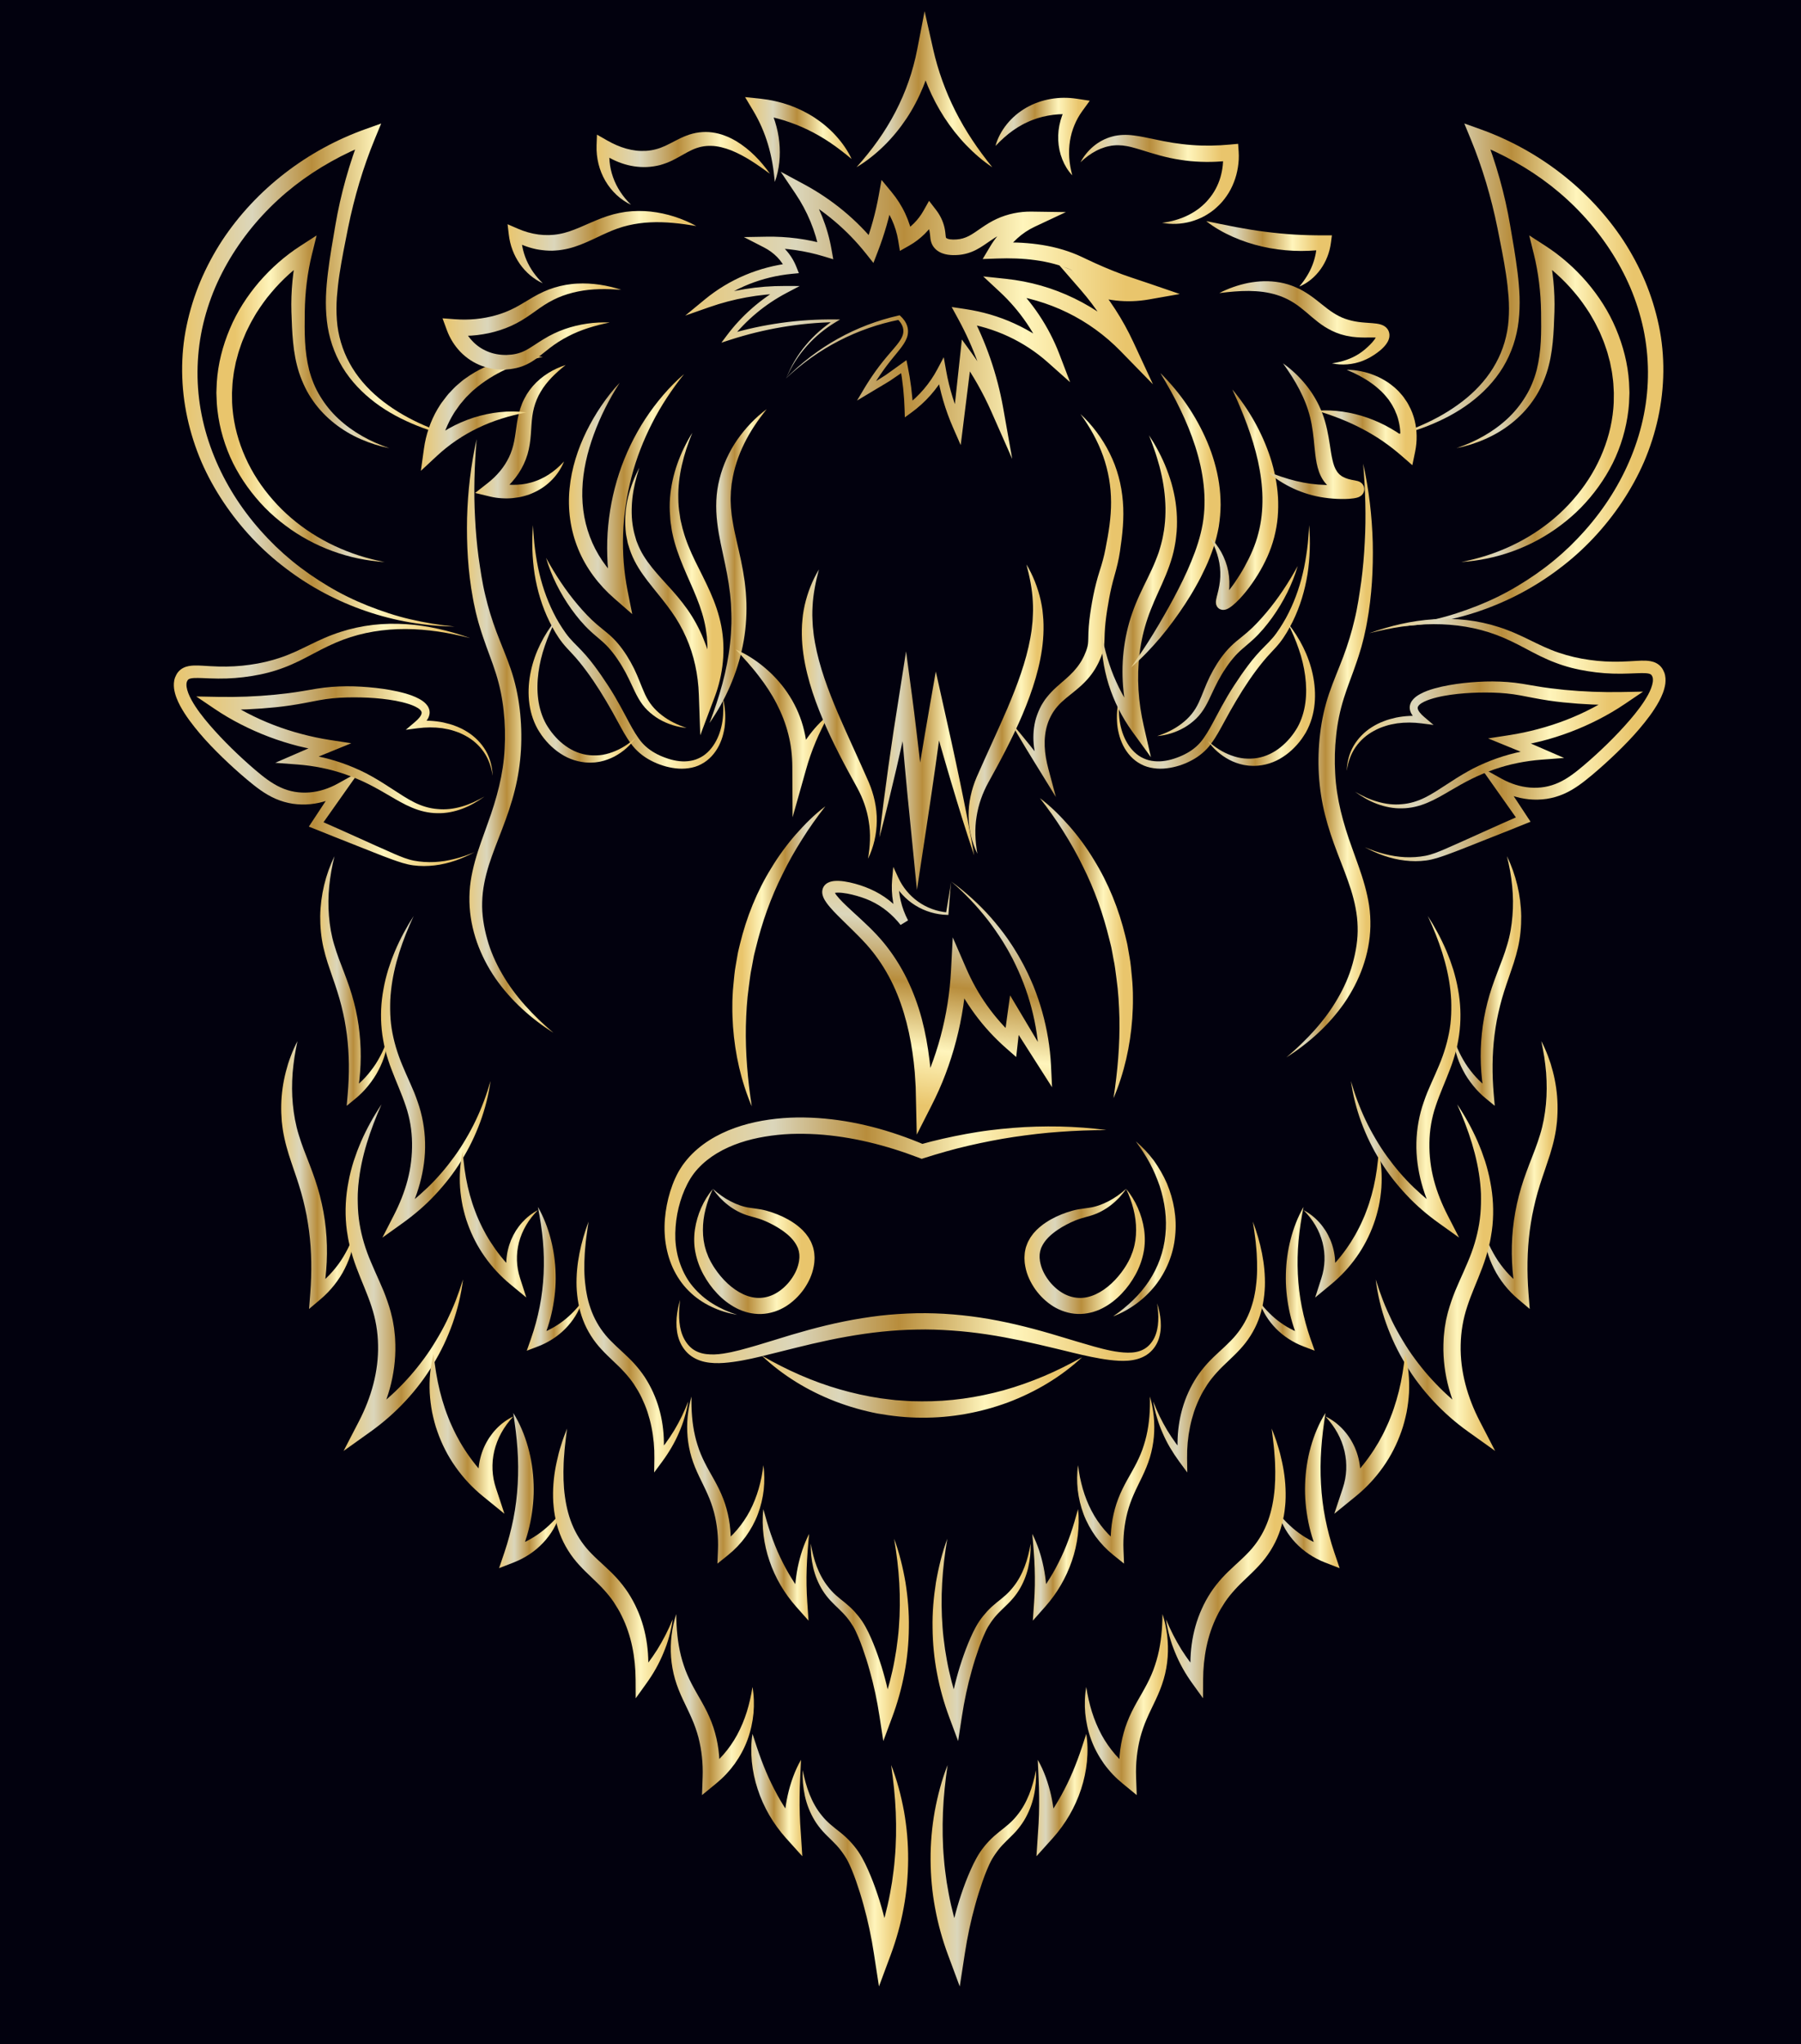 <?xml version="1.0" encoding="UTF-8"?><svg id="Calque_1" xmlns="http://www.w3.org/2000/svg" xmlns:xlink="http://www.w3.org/1999/xlink" viewBox="0 0 952 1080"><defs><style>.cls-1{fill:url(#Nouvelle_nuance_de_dégradé_1-72);}.cls-1,.cls-2,.cls-3,.cls-4,.cls-5,.cls-6,.cls-7,.cls-8,.cls-9,.cls-10,.cls-11,.cls-12,.cls-13,.cls-14,.cls-15,.cls-16,.cls-17,.cls-18,.cls-19,.cls-20,.cls-21,.cls-22,.cls-23,.cls-24,.cls-25,.cls-26,.cls-27,.cls-28,.cls-29,.cls-30,.cls-31,.cls-32,.cls-33,.cls-34,.cls-35,.cls-36,.cls-37,.cls-38,.cls-39,.cls-40,.cls-41,.cls-42,.cls-43,.cls-44,.cls-45,.cls-46,.cls-47,.cls-48,.cls-49,.cls-50,.cls-51,.cls-52,.cls-53,.cls-54,.cls-55,.cls-56,.cls-57,.cls-58,.cls-59,.cls-60,.cls-61,.cls-62,.cls-63,.cls-64,.cls-65,.cls-66,.cls-67,.cls-68,.cls-69,.cls-70,.cls-71,.cls-72,.cls-73,.cls-74,.cls-75,.cls-76,.cls-77,.cls-78,.cls-79,.cls-80,.cls-81,.cls-82,.cls-83{stroke-width:0px;}.cls-2{fill:url(#Nouvelle_nuance_de_dégradé_1-23);}.cls-3{fill:url(#Nouvelle_nuance_de_dégradé_1-15);}.cls-4{fill:url(#Nouvelle_nuance_de_dégradé_1-54);}.cls-5{fill:url(#Nouvelle_nuance_de_dégradé_1-40);}.cls-6{fill:url(#Nouvelle_nuance_de_dégradé_1-8);}.cls-7{fill:url(#Nouvelle_nuance_de_dégradé_1-75);}.cls-8{fill:url(#Nouvelle_nuance_de_dégradé_1-5);}.cls-9{fill:url(#Nouvelle_nuance_de_dégradé_1-4);}.cls-10{fill:url(#Nouvelle_nuance_de_dégradé_1-59);}.cls-11{fill:url(#Nouvelle_nuance_de_dégradé_1-38);}.cls-12{fill:url(#Nouvelle_nuance_de_dégradé_1-71);}.cls-13{fill:url(#Nouvelle_nuance_de_dégradé_1-26);}.cls-14{fill:url(#Nouvelle_nuance_de_dégradé_1-50);}.cls-15{fill:url(#Nouvelle_nuance_de_dégradé_1-69);}.cls-16{fill:url(#Nouvelle_nuance_de_dégradé_1-31);}.cls-17{fill:url(#Nouvelle_nuance_de_dégradé_1-39);}.cls-18{fill:url(#Nouvelle_nuance_de_dégradé_1-32);}.cls-19{fill:url(#Nouvelle_nuance_de_dégradé_1-44);}.cls-20{fill:url(#Nouvelle_nuance_de_dégradé_1-14);}.cls-21{fill:url(#Nouvelle_nuance_de_dégradé_1-37);}.cls-22{fill:url(#Nouvelle_nuance_de_dégradé_1-48);}.cls-23{fill:url(#Nouvelle_nuance_de_dégradé_1-12);}.cls-24{fill:url(#Nouvelle_nuance_de_dégradé_1-20);}.cls-25{fill:url(#Nouvelle_nuance_de_dégradé_1-63);}.cls-26{fill:url(#Nouvelle_nuance_de_dégradé_1-41);}.cls-27{fill:url(#Nouvelle_nuance_de_dégradé_1-61);}.cls-28{fill:url(#Nouvelle_nuance_de_dégradé_1-66);}.cls-29{fill:url(#Nouvelle_nuance_de_dégradé_1-9);}.cls-30{fill:url(#Nouvelle_nuance_de_dégradé_1-3);}.cls-31{fill:url(#Nouvelle_nuance_de_dégradé_1-10);}.cls-32{fill:url(#Nouvelle_nuance_de_dégradé_1-6);}.cls-33{fill:url(#Nouvelle_nuance_de_dégradé_1-45);}.cls-34{fill:url(#Nouvelle_nuance_de_dégradé_1-18);}.cls-35{fill:url(#Nouvelle_nuance_de_dégradé_1-60);}.cls-36{fill:url(#Nouvelle_nuance_de_dégradé_1-28);}.cls-37{fill:url(#Nouvelle_nuance_de_dégradé_1-78);}.cls-38{fill:url(#Nouvelle_nuance_de_dégradé_1-67);}.cls-39{fill:url(#Nouvelle_nuance_de_dégradé_1-22);}.cls-40{fill:url(#Nouvelle_nuance_de_dégradé_1-19);}.cls-41{fill:url(#Nouvelle_nuance_de_dégradé_1-74);}.cls-42{fill:url(#Nouvelle_nuance_de_dégradé_1-65);}.cls-43{fill:url(#Nouvelle_nuance_de_dégradé_1-30);}.cls-44{fill:url(#Nouvelle_nuance_de_dégradé_1-70);}.cls-45{fill:url(#Nouvelle_nuance_de_dégradé_1-64);}.cls-46{fill:url(#Nouvelle_nuance_de_dégradé_1-43);}.cls-47{fill:url(#Nouvelle_nuance_de_dégradé_1-51);}.cls-48{fill:url(#Nouvelle_nuance_de_dégradé_1-7);}.cls-49{fill:url(#Nouvelle_nuance_de_dégradé_1-27);}.cls-50{fill:url(#Nouvelle_nuance_de_dégradé_1-68);}.cls-51{fill:url(#Nouvelle_nuance_de_dégradé_1-33);}.cls-52{fill:url(#Nouvelle_nuance_de_dégradé_1-21);}.cls-53{fill:url(#Nouvelle_nuance_de_dégradé_1-77);}.cls-54{fill:url(#Nouvelle_nuance_de_dégradé_1-55);}.cls-55{fill:url(#Nouvelle_nuance_de_dégradé_1-36);}.cls-56{fill:url(#Nouvelle_nuance_de_dégradé_1-82);}.cls-57{fill:url(#Nouvelle_nuance_de_dégradé_1);}.cls-58{fill:url(#Nouvelle_nuance_de_dégradé_1-56);}.cls-59{fill:url(#Nouvelle_nuance_de_dégradé_1-57);}.cls-60{fill:url(#Nouvelle_nuance_de_dégradé_1-16);}.cls-61{fill:url(#Nouvelle_nuance_de_dégradé_1-73);}.cls-62{fill:url(#Nouvelle_nuance_de_dégradé_1-53);}.cls-63{fill:url(#Nouvelle_nuance_de_dégradé_1-46);}.cls-64{fill:url(#Nouvelle_nuance_de_dégradé_1-2);}.cls-65{fill:url(#Nouvelle_nuance_de_dégradé_1-49);}.cls-66{fill:url(#Nouvelle_nuance_de_dégradé_1-79);}.cls-67{fill:url(#Nouvelle_nuance_de_dégradé_1-42);}.cls-68{fill:url(#Nouvelle_nuance_de_dégradé_1-34);}.cls-69{fill:url(#Nouvelle_nuance_de_dégradé_1-29);}.cls-70{fill:url(#Nouvelle_nuance_de_dégradé_1-80);}.cls-71{fill:url(#Nouvelle_nuance_de_dégradé_1-58);}.cls-72{fill:url(#Nouvelle_nuance_de_dégradé_1-35);}.cls-73{fill:url(#Nouvelle_nuance_de_dégradé_1-13);}.cls-74{fill:url(#Nouvelle_nuance_de_dégradé_1-11);}.cls-75{fill:url(#Nouvelle_nuance_de_dégradé_1-62);}.cls-76{fill:url(#Nouvelle_nuance_de_dégradé_1-47);}.cls-77{fill:url(#Nouvelle_nuance_de_dégradé_1-76);}.cls-78{fill:url(#Nouvelle_nuance_de_dégradé_1-25);}.cls-79{fill:url(#Nouvelle_nuance_de_dégradé_1-24);}.cls-80{fill:url(#Nouvelle_nuance_de_dégradé_1-81);}.cls-81{fill:#02010E;}.cls-82{fill:url(#Nouvelle_nuance_de_dégradé_1-17);}.cls-83{fill:url(#Nouvelle_nuance_de_dégradé_1-52);}</style><linearGradient id="Nouvelle_nuance_de_dégradé_1" x1="244.67" y1="388.91" x2="295.1" y2="388.91" gradientUnits="userSpaceOnUse"><stop offset="0" stop-color="#e9c56c"/><stop offset=".25" stop-color="#dbd6bb"/><stop offset=".46" stop-color="#b88d3c"/><stop offset=".69" stop-color="#fff5bc"/><stop offset=".89" stop-color="#e9c56c"/></linearGradient><linearGradient id="Nouvelle_nuance_de_dégradé_1-2" x1="677.43" y1="401.86" x2="727.86" y2="401.86" xlink:href="#Nouvelle_nuance_de_dégradé_1"/><linearGradient id="Nouvelle_nuance_de_dégradé_1-3" x1="546.69" y1="500.98" x2="599.49" y2="500.98" xlink:href="#Nouvelle_nuance_de_dégradé_1"/><linearGradient id="Nouvelle_nuance_de_dégradé_1-4" x1="439.27" y1="505.3" x2="386.47" y2="505.3" xlink:href="#Nouvelle_nuance_de_dégradé_1"/><linearGradient id="Nouvelle_nuance_de_dégradé_1-5" x1="286.26" y1="339.67" x2="363.46" y2="339.67" xlink:href="#Nouvelle_nuance_de_dégradé_1"/><linearGradient id="Nouvelle_nuance_de_dégradé_1-6" x1="611.17" y1="343.99" x2="688.36" y2="343.99" xlink:href="#Nouvelle_nuance_de_dégradé_1"/><linearGradient id="Nouvelle_nuance_de_dégradé_1-7" x1="95.99" y1="198.14" x2="245.5" y2="198.14" xlink:href="#Nouvelle_nuance_de_dégradé_1"/><linearGradient id="Nouvelle_nuance_de_dégradé_1-8" x1="730.01" y1="198.14" x2="879.52" y2="198.14" xlink:href="#Nouvelle_nuance_de_dégradé_1"/><linearGradient id="Nouvelle_nuance_de_dégradé_1-9" x1="768.66" y1="210.64" x2="861.51" y2="210.64" xlink:href="#Nouvelle_nuance_de_dégradé_1"/><linearGradient id="Nouvelle_nuance_de_dégradé_1-10" x1="207.04" y1="210.64" x2="114.19" y2="210.64" xlink:href="#Nouvelle_nuance_de_dégradé_1"/><linearGradient id="Nouvelle_nuance_de_dégradé_1-11" x1="349.81" y1="642.53" x2="585.19" y2="642.53" xlink:href="#Nouvelle_nuance_de_dégradé_1"/><linearGradient id="Nouvelle_nuance_de_dégradé_1-12" x1="541.21" y1="661.21" x2="607.1" y2="661.21" xlink:href="#Nouvelle_nuance_de_dégradé_1"/><linearGradient id="Nouvelle_nuance_de_dégradé_1-13" x1="365.01" y1="661.21" x2="430.9" y2="661.21" xlink:href="#Nouvelle_nuance_de_dégradé_1"/><linearGradient id="Nouvelle_nuance_de_dégradé_1-14" x1="279.13" y1="341.82" x2="385.41" y2="341.82" xlink:href="#Nouvelle_nuance_de_dégradé_1"/><linearGradient id="Nouvelle_nuance_de_dégradé_1-15" x1="588.34" y1="341.82" x2="694.63" y2="341.82" xlink:href="#Nouvelle_nuance_de_dégradé_1"/><linearGradient id="Nouvelle_nuance_de_dégradé_1-16" x1="719.88" y1="391" x2="880.53" y2="391" xlink:href="#Nouvelle_nuance_de_dégradé_1"/><linearGradient id="Nouvelle_nuance_de_dégradé_1-17" x1="708.44" y1="393.55" x2="868.65" y2="393.55" xlink:href="#Nouvelle_nuance_de_dégradé_1"/><linearGradient id="Nouvelle_nuance_de_dégradé_1-18" x1="91.85" y1="393.59" x2="252.5" y2="393.59" xlink:href="#Nouvelle_nuance_de_dégradé_1"/><linearGradient id="Nouvelle_nuance_de_dégradé_1-19" x1="103.73" y1="396.14" x2="263.94" y2="396.14" xlink:href="#Nouvelle_nuance_de_dégradé_1"/><linearGradient id="Nouvelle_nuance_de_dégradé_1-20" x1="636.49" y1="366.99" x2="695.38" y2="366.99" xlink:href="#Nouvelle_nuance_de_dégradé_1"/><linearGradient id="Nouvelle_nuance_de_dégradé_1-21" x1="279.15" y1="365.26" x2="338.04" y2="365.26" xlink:href="#Nouvelle_nuance_de_dégradé_1"/><linearGradient id="Nouvelle_nuance_de_dégradé_1-22" x1="168.07" y1="518.32" x2="208.7" y2="518.32" xlink:href="#Nouvelle_nuance_de_dégradé_1"/><linearGradient id="Nouvelle_nuance_de_dégradé_1-23" x1="200.37" y1="568.9" x2="262.67" y2="568.9" xlink:href="#Nouvelle_nuance_de_dégradé_1"/><linearGradient id="Nouvelle_nuance_de_dégradé_1-24" x1="240.88" y1="646.91" x2="286.36" y2="646.91" xlink:href="#Nouvelle_nuance_de_dégradé_1"/><linearGradient id="Nouvelle_nuance_de_dégradé_1-25" x1="277.48" y1="675.65" x2="310.72" y2="675.65" xlink:href="#Nouvelle_nuance_de_dégradé_1"/><linearGradient id="Nouvelle_nuance_de_dégradé_1-26" x1="303.44" y1="711.72" x2="367.13" y2="711.72" xlink:href="#Nouvelle_nuance_de_dégradé_1"/><linearGradient id="Nouvelle_nuance_de_dégradé_1-27" x1="361.19" y1="782" x2="406.99" y2="782" xlink:href="#Nouvelle_nuance_de_dégradé_1"/><linearGradient id="Nouvelle_nuance_de_dégradé_1-28" x1="400.08" y1="826.86" x2="431.03" y2="826.86" xlink:href="#Nouvelle_nuance_de_dégradé_1"/><linearGradient id="Nouvelle_nuance_de_dégradé_1-29" x1="425.13" y1="866.45" x2="481.4" y2="866.45" xlink:href="#Nouvelle_nuance_de_dégradé_1"/><linearGradient id="Nouvelle_nuance_de_dégradé_1-30" x1="764.68" y1="518.32" x2="805.3" y2="518.32" xlink:href="#Nouvelle_nuance_de_dégradé_1"/><linearGradient id="Nouvelle_nuance_de_dégradé_1-31" x1="710.71" y1="568.9" x2="773.01" y2="568.9" xlink:href="#Nouvelle_nuance_de_dégradé_1"/><linearGradient id="Nouvelle_nuance_de_dégradé_1-32" x1="687.01" y1="646.91" x2="732.49" y2="646.91" xlink:href="#Nouvelle_nuance_de_dégradé_1"/><linearGradient id="Nouvelle_nuance_de_dégradé_1-33" x1="662.66" y1="675.65" x2="695.9" y2="675.65" xlink:href="#Nouvelle_nuance_de_dégradé_1"/><linearGradient id="Nouvelle_nuance_de_dégradé_1-34" x1="606.24" y1="711.72" x2="669.94" y2="711.72" xlink:href="#Nouvelle_nuance_de_dégradé_1"/><linearGradient id="Nouvelle_nuance_de_dégradé_1-35" x1="566.39" y1="782" x2="612.18" y2="782" xlink:href="#Nouvelle_nuance_de_dégradé_1"/><linearGradient id="Nouvelle_nuance_de_dégradé_1-36" x1="542.34" y1="826.86" x2="573.29" y2="826.86" xlink:href="#Nouvelle_nuance_de_dégradé_1"/><linearGradient id="Nouvelle_nuance_de_dégradé_1-37" x1="491.98" y1="866.45" x2="548.25" y2="866.45" xlink:href="#Nouvelle_nuance_de_dégradé_1"/><linearGradient id="Nouvelle_nuance_de_dégradé_1-38" x1="147.08" y1="620.8" x2="192" y2="620.8" xlink:href="#Nouvelle_nuance_de_dégradé_1"/><linearGradient id="Nouvelle_nuance_de_dégradé_1-39" x1="180.38" y1="675.03" x2="249.23" y2="675.03" xlink:href="#Nouvelle_nuance_de_dégradé_1"/><linearGradient id="Nouvelle_nuance_de_dégradé_1-40" x1="224.31" y1="757.6" x2="274.02" y2="757.6" xlink:href="#Nouvelle_nuance_de_dégradé_1"/><linearGradient id="Nouvelle_nuance_de_dégradé_1-41" x1="262.46" y1="787.56" x2="300.13" y2="787.56" xlink:href="#Nouvelle_nuance_de_dégradé_1"/><linearGradient id="Nouvelle_nuance_de_dégradé_1-42" x1="290.67" y1="826.04" x2="360.04" y2="826.04" xlink:href="#Nouvelle_nuance_de_dégradé_1"/><linearGradient id="Nouvelle_nuance_de_dégradé_1-43" x1="351.94" y1="900.64" x2="402.35" y2="900.64" xlink:href="#Nouvelle_nuance_de_dégradé_1"/><linearGradient id="Nouvelle_nuance_de_dégradé_1-44" x1="393.19" y1="948.4" x2="427.82" y2="948.4" xlink:href="#Nouvelle_nuance_de_dégradé_1"/><linearGradient id="Nouvelle_nuance_de_dégradé_1-45" x1="419.76" y1="991.05" x2="481.28" y2="991.05" xlink:href="#Nouvelle_nuance_de_dégradé_1"/><linearGradient id="Nouvelle_nuance_de_dégradé_1-46" x1="779.95" y1="620.8" x2="824.87" y2="620.8" xlink:href="#Nouvelle_nuance_de_dégradé_1"/><linearGradient id="Nouvelle_nuance_de_dégradé_1-47" x1="722.71" y1="675.03" x2="791.56" y2="675.03" xlink:href="#Nouvelle_nuance_de_dégradé_1"/><linearGradient id="Nouvelle_nuance_de_dégradé_1-48" x1="697.93" y1="757.6" x2="747.63" y2="757.6" xlink:href="#Nouvelle_nuance_de_dégradé_1"/><linearGradient id="Nouvelle_nuance_de_dégradé_1-49" x1="671.82" y1="787.56" x2="709.49" y2="787.56" xlink:href="#Nouvelle_nuance_de_dégradé_1"/><linearGradient id="Nouvelle_nuance_de_dégradé_1-50" x1="611.91" y1="826.04" x2="681.28" y2="826.04" xlink:href="#Nouvelle_nuance_de_dégradé_1"/><linearGradient id="Nouvelle_nuance_de_dégradé_1-51" x1="569.6" y1="900.64" x2="620.01" y2="900.64" xlink:href="#Nouvelle_nuance_de_dégradé_1"/><linearGradient id="Nouvelle_nuance_de_dégradé_1-52" x1="544.13" y1="948.4" x2="578.75" y2="948.4" xlink:href="#Nouvelle_nuance_de_dégradé_1"/><linearGradient id="Nouvelle_nuance_de_dégradé_1-53" x1="490.67" y1="991.05" x2="552.18" y2="991.05" xlink:href="#Nouvelle_nuance_de_dégradé_1"/><linearGradient id="Nouvelle_nuance_de_dégradé_1-54" x1="400.07" y1="732.66" x2="574.52" y2="732.66" xlink:href="#Nouvelle_nuance_de_dégradé_1"/><linearGradient id="Nouvelle_nuance_de_dégradé_1-55" x1="587.18" y1="649.32" x2="621.51" y2="649.32" xlink:href="#Nouvelle_nuance_de_dégradé_1"/><linearGradient id="Nouvelle_nuance_de_dégradé_1-56" x1="354.01" y1="703.56" x2="617.24" y2="703.56" xlink:href="#Nouvelle_nuance_de_dégradé_1"/><linearGradient id="Nouvelle_nuance_de_dégradé_1-57" x1="352.51" y1="166.57" x2="625.09" y2="166.57" xlink:href="#Nouvelle_nuance_de_dégradé_1"/><linearGradient id="Nouvelle_nuance_de_dégradé_1-58" x1="503.96" y1="452.5" x2="485.84" y2="600.34" xlink:href="#Nouvelle_nuance_de_dégradé_1"/><linearGradient id="Nouvelle_nuance_de_dégradé_1-59" x1="299.96" y1="261.03" x2="364.76" y2="261.03" xlink:href="#Nouvelle_nuance_de_dégradé_1"/><linearGradient id="Nouvelle_nuance_de_dégradé_1-60" x1="327.94" y1="308.58" x2="382.52" y2="308.58" xlink:href="#Nouvelle_nuance_de_dégradé_1"/><linearGradient id="Nouvelle_nuance_de_dégradé_1-61" x1="371.21" y1="299.08" x2="408.26" y2="299.08" xlink:href="#Nouvelle_nuance_de_dégradé_1"/><linearGradient id="Nouvelle_nuance_de_dégradé_1-62" x1="386.38" y1="387.47" x2="441.39" y2="387.47" xlink:href="#Nouvelle_nuance_de_dégradé_1"/><linearGradient id="Nouvelle_nuance_de_dégradé_1-63" x1="250.26" y1="228.08" x2="301.81" y2="228.08" xlink:href="#Nouvelle_nuance_de_dégradé_1"/><linearGradient id="Nouvelle_nuance_de_dégradé_1-64" x1="422.42" y1="377.25" x2="465.79" y2="377.25" xlink:href="#Nouvelle_nuance_de_dégradé_1"/><linearGradient id="Nouvelle_nuance_de_dégradé_1-65" x1="509.66" y1="374.66" x2="553.03" y2="374.66" xlink:href="#Nouvelle_nuance_de_dégradé_1"/><linearGradient id="Nouvelle_nuance_de_dégradé_1-66" x1="460.61" y1="407.18" x2="519.14" y2="407.18" xlink:href="#Nouvelle_nuance_de_dégradé_1"/><linearGradient id="Nouvelle_nuance_de_dégradé_1-67" x1="530.42" y1="319.92" x2="594.83" y2="319.92" xlink:href="#Nouvelle_nuance_de_dégradé_1"/><linearGradient id="Nouvelle_nuance_de_dégradé_1-68" x1="578.01" y1="315.04" x2="623.39" y2="315.04" xlink:href="#Nouvelle_nuance_de_dégradé_1"/><linearGradient id="Nouvelle_nuance_de_dégradé_1-69" x1="594.67" y1="274.89" x2="645.29" y2="274.89" xlink:href="#Nouvelle_nuance_de_dégradé_1"/><linearGradient id="Nouvelle_nuance_de_dégradé_1-70" x1="635.89" y1="264.02" x2="675.82" y2="264.02" xlink:href="#Nouvelle_nuance_de_dégradé_1"/><linearGradient id="Nouvelle_nuance_de_dégradé_1-71" x1="667.29" y1="227.81" x2="721.39" y2="227.81" xlink:href="#Nouvelle_nuance_de_dégradé_1"/><linearGradient id="Nouvelle_nuance_de_dégradé_1-72" x1="695.86" y1="220.62" x2="748.86" y2="220.62" xlink:href="#Nouvelle_nuance_de_dégradé_1"/><linearGradient id="Nouvelle_nuance_de_dégradé_1-73" x1="222.02" y1="218.53" x2="287.21" y2="218.53" xlink:href="#Nouvelle_nuance_de_dégradé_1"/><linearGradient id="Nouvelle_nuance_de_dégradé_1-74" x1="233.91" y1="172.5" x2="329.21" y2="172.5" xlink:href="#Nouvelle_nuance_de_dégradé_1"/><linearGradient id="Nouvelle_nuance_de_dégradé_1-75" x1="267.5" y1="130.54" x2="369.53" y2="130.54" xlink:href="#Nouvelle_nuance_de_dégradé_1"/><linearGradient id="Nouvelle_nuance_de_dégradé_1-76" x1="314.45" y1="88.96" x2="410.07" y2="88.96" xlink:href="#Nouvelle_nuance_de_dégradé_1"/><linearGradient id="Nouvelle_nuance_de_dégradé_1-77" x1="393.77" y1="73.69" x2="453.59" y2="73.69" xlink:href="#Nouvelle_nuance_de_dégradé_1"/><linearGradient id="Nouvelle_nuance_de_dégradé_1-78" x1="450.01" y1="47.13" x2="527.38" y2="47.13" xlink:href="#Nouvelle_nuance_de_dégradé_1"/><linearGradient id="Nouvelle_nuance_de_dégradé_1-79" x1="522.42" y1="72.16" x2="576.04" y2="72.16" xlink:href="#Nouvelle_nuance_de_dégradé_1"/><linearGradient id="Nouvelle_nuance_de_dégradé_1-80" x1="567.69" y1="94.77" x2="654.98" y2="94.77" xlink:href="#Nouvelle_nuance_de_dégradé_1"/><linearGradient id="Nouvelle_nuance_de_dégradé_1-81" x1="635.81" y1="134.1" x2="704.47" y2="134.1" xlink:href="#Nouvelle_nuance_de_dégradé_1"/><linearGradient id="Nouvelle_nuance_de_dégradé_1-82" x1="643.23" y1="170.56" x2="735.35" y2="170.56" xlink:href="#Nouvelle_nuance_de_dégradé_1"/></defs><rect class="cls-81" width="952" height="1080"/><path class="cls-57" d="M251.94,232.14c-1.15,13.88-1.6,27.75-.82,41.53.34,6.89.93,13.75,1.83,20.57.99,6.8,1.93,13.59,3.56,20.2,1.55,6.63,3.54,13.09,5.93,19.47,2.39,6.38,5.21,12.74,7.53,19.57,2.33,6.81,3.88,13.99,4.73,21.13.86,7.15,1.07,14.34.68,21.55-.43,7.2-1.51,14.38-3.26,21.35-1.73,6.98-4.08,13.74-6.58,20.28-2.51,6.55-5.1,12.92-7.13,19.32-1.99,6.4-3.38,12.87-3.53,19.45-.23,6.57.87,13.18,2.66,19.63,1.78,6.46,4.54,12.67,7.97,18.52,6.8,11.8,16.41,21.98,27.01,30.97-11.74-7.46-22.43-16.99-30.59-28.7-8.07-11.7-13.44-25.7-13.79-40.44-.07-3.66.12-7.35.66-10.97.54-3.62,1.35-7.16,2.3-10.63,1.91-6.93,4.46-13.5,6.75-20,4.71-12.93,8.25-25.89,8.9-39.3.4-6.67.22-13.43-.52-20.09-.69-6.67-2.04-13.16-4.04-19.56-1.98-6.4-4.67-12.82-6.91-19.56-.59-1.67-1.11-3.37-1.63-5.08-.54-1.69-1.01-3.42-1.45-5.14-.22-.86-.46-1.72-.66-2.59l-.57-2.61c-.38-1.74-.77-3.47-1.05-5.23-2.56-13.98-3.32-28.06-3.03-42.09.39-14.02,2-27.98,5.04-41.58Z"/><path class="cls-64" d="M720.59,245.09c3.04,13.6,4.64,27.56,5.04,41.58.29,14.03-.47,28.11-3.03,42.09-.28,1.75-.67,3.49-1.05,5.23l-.57,2.61c-.21.87-.44,1.72-.66,2.59-.44,1.73-.9,3.45-1.45,5.14-.52,1.7-1.04,3.41-1.63,5.08-2.24,6.73-4.93,13.16-6.91,19.56-2,6.4-3.35,12.89-4.04,19.56-.75,6.66-.92,13.42-.52,20.09.65,13.41,4.19,26.37,8.9,39.3,2.29,6.49,4.83,13.06,6.75,20,.95,3.47,1.76,7.01,2.3,10.63.54,3.61.73,7.3.66,10.97-.35,14.74-5.72,28.74-13.79,40.44-8.16,11.71-18.84,21.24-30.59,28.7,10.6-9,20.21-19.18,27.01-30.97,3.44-5.85,6.2-12.06,7.97-18.52,1.79-6.45,2.89-13.07,2.66-19.63-.15-6.57-1.54-13.04-3.53-19.45-2.03-6.4-4.62-12.77-7.13-19.32-2.5-6.54-4.84-13.3-6.58-20.28-1.75-6.97-2.83-14.15-3.26-21.35-.39-7.21-.18-14.4.68-21.55.85-7.14,2.41-14.32,4.73-21.13,2.32-6.83,5.14-13.19,7.53-19.57,2.39-6.38,4.38-12.83,5.93-19.47,1.63-6.61,2.56-13.41,3.56-20.2.9-6.82,1.49-13.68,1.83-20.57.78-13.78.33-27.65-.82-41.53Z"/><path class="cls-30" d="M549.72,421.73c5.76,4.32,10.87,9.48,15.67,14.91,4.76,5.47,9.07,11.36,12.83,17.6,7.69,12.4,13.21,26.16,16.65,40.39l.64,2.67c.22.89.43,1.78.57,2.69l.94,5.41c.69,3.6.95,7.25,1.31,10.89.16,1.82.35,3.64.4,5.46l.11,2.74.02,2.74c.05,3.65-.11,7.3-.35,10.93-1.07,14.52-4.26,28.85-9.91,42.08,2.18-14.2,3.39-28.27,3.12-42.26-.18-6.99-.56-13.96-1.54-20.84-.5-3.44-.8-6.91-1.57-10.3l-.94-5.12c-.14-.86-.35-1.7-.56-2.54l-.63-2.52c-3.26-13.47-7.89-26.65-14.18-39.13-3.04-6.29-6.53-12.39-10.29-18.35-3.74-5.99-7.87-11.75-12.28-17.43Z"/><path class="cls-9" d="M436.25,426.05c-4.41,5.67-8.54,11.44-12.28,17.43-3.77,5.96-7.25,12.06-10.29,18.35-6.28,12.48-10.92,25.66-14.18,39.13l-.63,2.52c-.21.84-.43,1.68-.56,2.54l-.94,5.12c-.77,3.39-1.07,6.86-1.57,10.3-.98,6.89-1.36,13.86-1.54,20.84-.27,13.99.94,28.07,3.12,42.26-5.65-13.23-8.84-27.56-9.91-42.08-.24-3.63-.4-7.28-.35-10.93l.02-2.74.11-2.74c.04-1.83.24-3.64.4-5.46.35-3.64.62-7.29,1.31-10.89l.94-5.41c.14-.91.35-1.8.57-2.69l.64-2.67c3.44-14.23,8.96-28,16.65-40.39,3.77-6.24,8.08-12.13,12.83-17.6,4.79-5.43,9.9-10.58,15.67-14.91Z"/><path class="cls-8" d="M288.65,294.76c4.84,8.8,10.26,17.11,16.61,24.61,3.18,3.75,6.48,7.33,10.13,10.46,1.83,1.57,3.76,3.07,5.75,4.73,1.98,1.66,3.91,3.55,5.61,5.56,3.38,4.06,6.08,8.45,8.38,13.08,2.29,4.62,3.89,9.48,5.89,13.78,1.02,2.15,2.22,4.14,3.7,5.96,1.48,1.81,3.21,3.48,5.13,4.94,3.8,2.99,8.3,5.14,13.07,6.71-5.01-.44-9.99-2-14.49-4.59-2.23-1.31-4.32-2.92-6.23-4.77-1.9-1.86-3.49-4.06-4.79-6.34-1.31-2.28-2.37-4.6-3.42-6.85-1.06-2.25-2.09-4.46-3.24-6.59-1.16-2.12-2.35-4.22-3.71-6.21-1.3-2.03-2.73-3.97-4.25-5.77-1.51-1.82-3.16-3.45-4.98-5.03-1.8-1.59-3.8-3.18-5.69-4.95-3.81-3.52-7.11-7.51-10.08-11.63-5.91-8.29-10.55-17.45-13.4-27.1Z"/><path class="cls-32" d="M685.97,299.08c-2.85,9.64-7.49,18.81-13.4,27.1-2.97,4.12-6.26,8.11-10.08,11.63-1.89,1.77-3.89,3.35-5.69,4.95-1.82,1.58-3.47,3.21-4.98,5.03-1.52,1.8-2.95,3.74-4.25,5.77-1.37,1.99-2.55,4.09-3.71,6.21-1.15,2.13-2.18,4.34-3.24,6.59-1.05,2.25-2.11,4.57-3.42,6.85-1.3,2.27-2.9,4.48-4.79,6.34-1.91,1.85-4,3.46-6.23,4.77-4.5,2.6-9.48,4.16-14.49,4.59,4.77-1.57,9.27-3.72,13.07-6.71,1.92-1.46,3.65-3.13,5.13-4.94,1.48-1.82,2.69-3.81,3.7-5.96,2-4.3,3.6-9.15,5.89-13.78,2.31-4.63,5-9.03,8.38-13.08,1.7-2.01,3.63-3.9,5.61-5.56,1.99-1.66,3.93-3.15,5.75-4.73,3.66-3.13,6.95-6.71,10.13-10.46,6.34-7.51,11.77-15.81,16.61-24.61Z"/><path class="cls-48" d="M244.6,231.71c-8.2-1.47-16.31-3.66-24.1-6.78-7.78-3.12-15.33-7.03-22.12-12.14-6.78-5.09-12.86-11.35-17.35-18.75-4.46-7.39-7.28-15.85-8.24-24.45-.49-4.29-.62-8.61-.49-12.88.15-4.27.54-8.5,1.05-12.69,1.03-8.38,2.48-16.62,3.89-24.83,2.81-16.64,7.46-32.98,13.61-48.73l5.01,5.15c-7.21,2.74-14.2,6.02-20.9,9.8-6.72,3.75-13.15,8-19.22,12.72-12.11,9.46-22.7,20.85-31.12,33.65-4.21,6.39-7.87,13.14-10.89,20.16-2.98,7.04-5.3,14.34-6.9,21.8-3.14,14.92-3.25,30.44-.24,45.45,2.99,15.02,8.95,29.46,17.15,42.52,4.1,6.53,8.77,12.73,13.91,18.52,1.32,1.42,2.57,2.89,3.93,4.27l4.09,4.13,4.27,3.95c1.45,1.29,2.96,2.51,4.43,3.78,6.01,4.93,12.43,9.37,19.13,13.36,6.68,4.02,13.74,7.45,21.01,10.35,7.28,2.86,14.74,5.38,22.42,7.14,7.66,1.77,15.46,3.09,23.34,3.83-31.64-.43-63.48-11.1-89.07-30.65-12.87-9.66-24.06-21.61-33.06-35.06-4.49-6.74-8.44-13.86-11.68-21.32-3.19-7.48-5.7-15.27-7.43-23.24-3.46-15.93-3.76-32.7-.38-48.73,1.67-8.01,4.12-15.86,7.27-23.4,3.19-7.52,7.06-14.75,11.5-21.58,18-27.25,45.19-47.93,75.71-58.82l8.36-2.98-3.35,8.13c-6.25,15.16-10.9,30.96-14.17,47.06-1.63,8.16-3.29,16.29-4.52,24.4-.62,4.06-1.06,8.11-1.38,12.16-.28,4.04-.3,8.07,0,12.07.27,4,1.01,7.93,2.13,11.75,1.12,3.82,2.65,7.54,4.59,11.05,3.83,7.06,9.25,13.26,15.52,18.47,6.3,5.2,13.39,9.51,20.87,13.02,7.49,3.48,15.33,6.34,23.42,8.36Z"/><path class="cls-6" d="M730.91,231.71c8.08-2.02,15.92-4.87,23.42-8.36,7.48-3.51,14.57-7.82,20.87-13.02,6.28-5.21,11.69-11.42,15.52-18.47,1.94-3.51,3.47-7.23,4.59-11.05,1.12-3.82,1.85-7.75,2.13-11.75.3-3.99.27-8.02,0-12.07-.32-4.04-.76-8.1-1.38-12.16-1.23-8.12-2.89-16.24-4.52-24.4-3.27-16.1-7.92-31.9-14.17-47.06l-3.35-8.13,8.36,2.98c30.52,10.89,57.71,31.57,75.71,58.82,4.45,6.84,8.31,14.06,11.5,21.58,3.15,7.54,5.59,15.38,7.27,23.4,3.37,16.04,3.07,32.8-.38,48.73-1.73,7.98-4.24,15.76-7.43,23.24-3.24,7.46-7.19,14.59-11.68,21.32-9,13.45-20.19,25.4-33.06,35.06-25.59,19.55-57.43,30.22-89.07,30.65,7.88-.74,15.67-2.07,23.34-3.83,7.67-1.76,15.13-4.28,22.42-7.14,7.27-2.9,14.33-6.32,21.01-10.35,6.7-3.99,13.12-8.43,19.13-13.36,1.48-1.26,2.99-2.49,4.43-3.78l4.27-3.95,4.09-4.13c1.36-1.38,2.62-2.86,3.93-4.27,5.14-5.79,9.81-11.99,13.91-18.52,8.2-13.06,14.17-27.5,17.15-42.52,3.01-15.01,2.9-30.53-.24-45.45-1.6-7.46-3.92-14.76-6.9-21.8-3.02-7.02-6.68-13.77-10.89-20.16-8.41-12.79-19-24.19-31.11-33.65-6.06-4.72-12.5-8.97-19.22-12.72-6.7-3.78-13.69-7.06-20.9-9.8l5.01-5.15c6.15,15.75,10.8,32.09,13.61,48.73,1.4,8.21,2.86,16.45,3.89,24.83.51,4.19.89,8.43,1.05,12.69.13,4.27,0,8.58-.49,12.88-.95,8.6-3.78,17.06-8.24,24.45-4.49,7.4-10.57,13.65-17.35,18.75-6.79,5.11-14.34,9.03-22.12,12.14-7.79,3.12-15.9,5.32-24.1,6.78Z"/><path class="cls-29" d="M769.77,236.82c10.04-3.37,19.45-8.53,27.01-15.56,3.78-3.5,7.02-7.52,9.65-11.86,2.69-4.31,4.56-9.05,5.86-13.92,1.22-4.91,1.89-9.96,2.16-15.1.29-5.14.21-10.39.15-15.66-.15-10.31-1.37-20.59-3.84-30.58l-2.42-9.77,8.56,5.53c8.14,5.26,15.49,11.74,21.85,19.09,6.31,7.39,11.68,15.67,15.44,24.69,3.81,8.99,6.3,18.6,6.92,28.39l.15,3.67c.02.61.06,1.22.06,1.84l-.07,1.84-.15,3.67c-.07,1.22-.23,2.44-.34,3.66-.57,4.86-1.56,9.67-2.94,14.34-1.39,4.67-3.15,9.23-5.3,13.58-2.17,4.34-4.7,8.49-7.51,12.41-2.81,3.92-5.92,7.62-9.27,11.07-3.37,3.43-7.01,6.57-10.84,9.44-15.27,11.54-33.88,18.21-52.51,19.33,18.34-3.45,35.56-11.41,49.37-23.25,3.46-2.95,6.69-6.13,9.65-9.54,2.99-3.38,5.73-6.97,8.18-10.74,4.9-7.53,8.59-15.79,10.89-24.37,1.14-4.29,1.92-8.67,2.31-13.08.07-1.1.19-2.2.22-3.31l.04-3.32.02-1.66c-.01-.55-.06-1.1-.08-1.65l-.18-3.31c-.04-1.1-.25-2.19-.37-3.29-.15-1.09-.24-2.2-.45-3.28l-.65-3.25-.32-1.63-.44-1.6-.86-3.21c-.28-1.07-.7-2.1-1.04-3.15-.37-1.04-.68-2.11-1.11-3.13l-1.28-3.07-.64-1.54-.74-1.49-1.48-2.98c-.48-1-1.09-1.94-1.62-2.91-.56-.96-1.08-1.94-1.68-2.88-2.41-3.73-4.96-7.4-7.88-10.76-5.72-6.84-12.45-12.83-19.8-17.94l6.14-4.25c2.29,10.66,3.4,21.57,3.07,32.44-.19,5.32-.35,10.67-.9,16.09-.52,5.41-1.49,10.88-3.2,16.15-1.76,5.26-4.16,10.34-7.38,14.83-3.15,4.53-7.03,8.5-11.29,11.87-4.27,3.38-8.96,6.14-13.88,8.29-4.91,2.18-10.03,3.77-15.24,4.8Z"/><path class="cls-31" d="M205.93,236.82c-5.2-1.04-10.33-2.63-15.24-4.8-4.92-2.15-9.61-4.91-13.88-8.29-4.26-3.37-8.14-7.34-11.29-11.87-3.21-4.49-5.62-9.57-7.38-14.83-1.72-5.28-2.68-10.75-3.2-16.15-.56-5.42-.71-10.77-.9-16.09-.33-10.87.79-21.79,3.07-32.44l6.14,4.25c-7.35,5.11-14.08,11.1-19.8,17.94-2.93,3.36-5.47,7.03-7.88,10.76-.6.93-1.11,1.92-1.68,2.88-.54.97-1.14,1.91-1.62,2.91l-1.48,2.98-.74,1.49-.64,1.54-1.28,3.07c-.43,1.02-.73,2.09-1.11,3.13-.34,1.05-.75,2.09-1.04,3.15l-.86,3.21-.44,1.6-.32,1.63-.65,3.25c-.21,1.09-.29,2.19-.45,3.28-.12,1.1-.33,2.19-.37,3.29l-.18,3.31c-.03.55-.07,1.1-.08,1.65l.02,1.66.04,3.32c.03,1.1.15,2.21.22,3.31.39,4.41,1.17,8.79,2.31,13.08,2.3,8.58,6,16.84,10.89,24.37,2.45,3.77,5.19,7.36,8.18,10.74,2.96,3.41,6.2,6.6,9.65,9.54,13.81,11.84,31.02,19.8,49.37,23.25-18.63-1.12-37.24-7.78-52.51-19.33-3.83-2.87-7.47-6-10.84-9.44-3.35-3.45-6.45-7.15-9.27-11.07-2.81-3.92-5.34-8.07-7.51-12.41-2.15-4.35-3.91-8.91-5.3-13.58-1.39-4.67-2.38-9.48-2.94-14.34-.11-1.22-.27-2.43-.34-3.66l-.15-3.67-.07-1.84c0-.61.04-1.22.06-1.84l.15-3.67c.62-9.79,3.11-19.41,6.92-28.39,3.77-9.03,9.13-17.3,15.44-24.69,6.36-7.35,13.71-13.84,21.85-19.09l8.56-5.53-2.42,9.77c-2.47,9.98-3.69,20.27-3.84,30.58-.06,5.27-.14,10.52.15,15.66.27,5.15.94,10.2,2.16,15.1,1.3,4.87,3.17,9.61,5.86,13.92,2.62,4.34,5.86,8.36,9.65,11.86,7.56,7.03,16.96,12.19,27.01,15.56Z"/><path class="cls-74" d="M584.91,597.07c-8.25.04-16.47.31-24.64.93-8.18.54-16.31,1.55-24.38,2.72-8.07,1.21-16.07,2.81-24.01,4.63-7.93,1.83-15.75,4.08-23.49,6.54l-1.19.38-1.3-.5c-17.43-6.67-35.67-11.3-54.11-12.47-4.6-.27-9.21-.33-13.8-.18-4.58.19-9.14.66-13.63,1.41-8.96,1.48-17.73,4.22-25.32,8.76-3.78,2.28-7.24,5-10.16,8.2-2.95,3.18-5.14,6.89-6.95,11-3.57,8.21-5.27,17.38-4.94,26.4.24,4.51,1.09,8.98,2.66,13.21,1.55,4.22,3.72,8.29,6.7,11.77,2.94,3.5,6.49,6.56,10.48,9,3.98,2.46,8.33,4.39,12.88,5.82-4.69-.8-9.35-2.18-13.71-4.29-4.37-2.09-8.49-4.87-11.97-8.39-3.53-3.47-6.34-7.7-8.43-12.23-2.05-4.56-3.34-9.46-3.95-14.43-.58-4.97-.48-10,.21-14.94.68-4.94,1.88-9.81,3.66-14.53.42-1.19.94-2.35,1.47-3.51.49-1.17,1.15-2.3,1.74-3.44.64-1.12,1.37-2.21,2.09-3.3.8-1.02,1.52-2.11,2.39-3.08,3.35-3.96,7.34-7.31,11.64-10.04,8.62-5.49,18.33-8.62,28.06-10.38,4.88-.86,9.8-1.38,14.72-1.61,4.92-.21,9.83-.12,14.72.2,19.57,1.31,38.58,6.56,56.38,14.13l-2.49-.12c8.03-2.28,16.18-4.08,24.36-5.59,4.1-.73,8.2-1.42,12.33-1.93,4.13-.51,8.26-.95,12.4-1.28,8.28-.69,16.59-.88,24.86-.74,8.28.21,16.54.78,24.71,1.88Z"/><path class="cls-23" d="M595.28,628.16c4.94,5.97,8.28,13.41,9.48,21.41.56,4,.55,8.18-.29,12.25-.81,4.08-2.27,8.03-4.26,11.64-1.98,3.62-4.4,7-7.29,10.02-2.88,3.03-6.25,5.71-10.16,7.71-3.89,2-8.44,3.19-13.08,3.04-4.64-.16-9.15-1.67-12.94-4-3.78-2.38-6.97-5.48-9.51-9.03-2.49-3.58-4.46-7.6-5.27-12.09l-.27-1.69c-.08-.57-.08-1.15-.12-1.73-.11-1.15.02-2.34.1-3.51.02-.59.2-1.18.3-1.77.14-.58.2-1.19.44-1.74.43-1.12.79-2.29,1.4-3.29.29-.51.56-1.04.86-1.53l1.01-1.39.51-.69.56-.63,1.13-1.23c1.58-1.52,3.25-2.89,5.01-4.03,3.5-2.33,7.23-4,11.05-5.31.96-.32,1.92-.62,2.91-.89,1-.28,2.01-.5,3.01-.69,2.01-.36,3.95-.57,5.74-.85,3.59-.48,7.02-1.76,10.36-3.47,3.32-1.71,6.42-3.95,9.3-6.53ZM595.28,628.16c-1.07,1.61-2.31,3.12-3.63,4.57-1.35,1.42-2.81,2.75-4.38,3.97-1.56,1.24-3.25,2.3-5.04,3.26-1.78.96-3.72,1.74-5.65,2.33-1.94.59-3.79,1.02-5.51,1.58-.86.29-1.71.57-2.52.9-.83.33-1.67.71-2.5,1.09-1.65.78-3.26,1.63-4.81,2.54-1.52.95-3.03,1.92-4.38,3.01-2.75,2.13-5.01,4.68-6.23,7.38-.38.66-.49,1.37-.73,2.05-.14.33-.12.71-.2,1.06-.04.36-.16.69-.14,1.07,0,.74-.08,1.47.05,2.24.05.38.05.76.12,1.14l.24,1.15c.67,3.06,2.18,6.09,4.15,8.73,1.95,2.66,4.4,4.98,7.13,6.67,2.73,1.71,5.74,2.67,8.77,2.84,3.04.19,6.16-.53,9.15-1.89,5.99-2.77,11.28-7.94,15.2-13.84.48-.75.98-1.49,1.4-2.27.45-.77.89-1.54,1.25-2.34l.58-1.19.47-1.23c.28-.83.71-1.62.9-2.49,1.09-3.37,1.56-6.96,1.57-10.6.03-7.31-1.96-14.77-5.27-21.72Z"/><path class="cls-73" d="M376.83,628.16c-3.31,6.95-5.31,14.41-5.27,21.72,0,3.64.48,7.23,1.57,10.6.19.86.62,1.66.9,2.49l.47,1.23.58,1.19c.36.8.8,1.57,1.25,2.34.42.78.92,1.52,1.4,2.27,3.92,5.9,9.21,11.07,15.2,13.84,2.99,1.36,6.11,2.08,9.15,1.89,3.03-.17,6.03-1.13,8.77-2.84,2.73-1.7,5.18-4.01,7.13-6.67,1.97-2.64,3.49-5.66,4.15-8.73l.24-1.15c.07-.38.08-.76.12-1.14.13-.77.05-1.49.05-2.24.02-.38-.1-.71-.14-1.07-.08-.35-.06-.73-.2-1.06-.24-.68-.35-1.39-.73-2.05-1.22-2.71-3.48-5.25-6.23-7.38-1.35-1.09-2.85-2.06-4.38-3.01-1.55-.91-3.16-1.76-4.81-2.54-.82-.38-1.66-.76-2.5-1.09-.82-.34-1.66-.62-2.52-.9-1.72-.56-3.57-.99-5.51-1.58-1.93-.6-3.87-1.38-5.65-2.33-1.78-.95-3.48-2.02-5.04-3.26-1.57-1.22-3.03-2.55-4.38-3.97-1.32-1.45-2.56-2.95-3.63-4.57ZM376.83,628.16c2.88,2.57,5.98,4.81,9.3,6.53,3.33,1.72,6.77,2.99,10.36,3.47,1.8.28,3.74.48,5.74.85,1,.19,2.01.41,3.01.69.99.27,1.95.57,2.91.89,3.82,1.31,7.55,2.99,11.05,5.31,1.76,1.14,3.43,2.51,5.01,4.03l1.13,1.23.56.63.51.69,1.01,1.39c.3.49.58,1.02.86,1.53.62,1,.98,2.16,1.4,3.29.24.56.3,1.16.44,1.74.1.59.28,1.18.3,1.77.09,1.17.21,2.37.1,3.51-.04.58-.04,1.16-.12,1.73l-.27,1.69c-.81,4.49-2.77,8.51-5.27,12.09-2.55,3.55-5.73,6.65-9.51,9.03-3.8,2.33-8.3,3.84-12.94,4-4.64.15-9.19-1.04-13.08-3.04-3.91-2-7.29-4.68-10.16-7.71-2.89-3.02-5.31-6.41-7.29-10.02-1.98-3.6-3.45-7.56-4.26-11.64-.84-4.07-.85-8.25-.29-12.25,1.2-8.01,4.54-15.45,9.48-21.41Z"/><path class="cls-20" d="M281.74,277.48c.15,2.15.2,4.3.43,6.44l.28,3.21.38,3.19c.57,4.25,1.26,8.46,2.26,12.6,1.95,8.28,4.91,16.27,8.93,23.65,1.03,1.83,2.09,3.65,3.26,5.38,1.15,1.74,2.33,3.43,3.65,4.98,1.31,1.55,2.78,3.01,4.31,4.55,1.53,1.54,3.07,3.15,4.52,4.82,2.92,3.33,5.49,6.88,8,10.45,2.46,3.6,4.88,7.23,7.1,10.99,2.21,3.76,4.28,7.59,6.3,11.4,2.02,3.8,4,7.55,6.33,10.84,2.27,3.34,5.23,5.91,8.73,7.87,1.75,1.02,3.63,1.82,5.54,2.52,1.91.7,3.87,1.24,5.84,1.57,1.98.35,3.98.44,5.93.24,1.95-.18,3.88-.63,5.64-1.46,3.6-1.54,6.56-4.51,8.66-8.01,2.13-3.51,3.43-7.58,4.06-11.75.61-4.18.61-8.5.05-12.77,1.09,4.17,1.6,8.53,1.37,12.92-.04,1.1-.18,2.19-.31,3.28-.21,1.08-.35,2.18-.66,3.25-.5,2.17-1.3,4.27-2.29,6.29-2.03,4-5.18,7.68-9.4,9.84-2.06,1.15-4.38,1.79-6.69,2.12-2.32.34-4.66.33-6.94.05-4.57-.56-8.93-1.97-12.97-4.09-4.08-2.1-7.86-5.24-10.53-8.96-2.74-3.68-4.76-7.58-6.83-11.35-2.05-3.79-4.11-7.5-6.29-11.15-4.32-7.29-9.06-14.44-14.37-20.91-1.32-1.62-2.72-3.16-4.18-4.72-1.46-1.55-3.01-3.17-4.42-4.95-2.85-3.57-5-7.43-6.98-11.37-3.92-7.91-6.44-16.42-7.84-25.02-1.32-8.62-1.57-17.34-.87-25.93Z"/><path class="cls-3" d="M692.01,277.48c.7,8.6.45,17.31-.87,25.93-1.41,8.6-3.92,17.1-7.84,25.02-1.98,3.94-4.13,7.8-6.98,11.37-1.42,1.78-2.97,3.4-4.42,4.95-1.46,1.56-2.86,3.09-4.18,4.72-5.32,6.46-10.06,13.62-14.37,20.91-2.18,3.65-4.24,7.36-6.29,11.15-2.07,3.77-4.09,7.67-6.83,11.35-2.67,3.72-6.46,6.87-10.53,8.96-4.03,2.13-8.4,3.54-12.97,4.09-2.28.29-4.62.29-6.94-.05-2.31-.33-4.62-.98-6.69-2.12-4.22-2.16-7.37-5.84-9.4-9.84-.98-2.03-1.79-4.13-2.29-6.29-.31-1.07-.45-2.17-.66-3.25-.13-1.09-.28-2.19-.31-3.28-.23-4.39.28-8.75,1.37-12.92-.55,4.28-.56,8.59.05,12.77.62,4.17,1.93,8.24,4.06,11.75,2.1,3.5,5.06,6.47,8.66,8.01,1.77.83,3.69,1.28,5.64,1.46,1.95.19,3.95.1,5.93-.24,1.98-.33,3.94-.87,5.84-1.57,1.91-.7,3.78-1.51,5.54-2.52,3.5-1.96,6.45-4.53,8.73-7.87,2.33-3.29,4.31-7.04,6.33-10.84,2.01-3.8,4.08-7.64,6.3-11.4,2.22-3.75,4.64-7.39,7.1-10.99,2.51-3.57,5.08-7.12,8-10.45,1.44-1.67,2.99-3.28,4.52-4.82,1.53-1.54,3-3,4.31-4.55,1.32-1.55,2.5-3.23,3.65-4.98,1.16-1.73,2.22-3.55,3.26-5.38,4.02-7.37,6.98-15.37,8.93-23.65,1-4.14,1.69-8.35,2.26-12.6l.38-3.19.28-3.21c.24-2.14.29-4.29.43-6.44Z"/><path class="cls-60" d="M723.98,334.49c10.82-3.81,22.14-6.56,33.75-7.29,5.8-.36,11.65-.27,17.46.39,5.81.69,11.57,1.93,17.17,3.74,1.39.47,2.8.91,4.16,1.46,1.38.51,2.74,1.06,4.09,1.64,2.69,1.16,5.32,2.42,7.9,3.68,2.59,1.27,5.14,2.5,7.7,3.67,2.57,1.12,5.13,2.22,7.77,3.08,5.24,1.79,10.65,3.03,16.17,3.79,5.52.8,11.08,1.08,16.66.93,2.8-.07,5.59-.27,8.5-.43,1.47-.07,2.97-.16,4.6-.09.83.05,1.68.11,2.62.29.93.18,1.94.47,2.95,1,1.01.52,1.98,1.31,2.69,2.2.71.87,1.17,1.85,1.58,2.83.74,2.03.73,4.02.54,5.81-.51,3.55-1.82,6.5-3.26,9.23-2.95,5.43-6.6,10.09-10.39,14.59-3.8,4.49-7.88,8.66-12.05,12.71-4.19,4.04-8.49,7.94-12.96,11.69-4.44,3.69-9.23,7.55-15.02,10.06-2.87,1.26-5.94,2.14-9.05,2.62-3.11.45-6.26.53-9.37.22-6.22-.62-12.15-2.73-17.42-5.8l3.87-4.2,12.65,19.21,1.75,2.65-2.87,1.15-10.3,4.13-10.32,4.08-10.32,4.09c-3.45,1.36-6.89,2.72-10.41,3.98-3.5,1.24-7.11,2.51-10.95,3.03-3.8.51-7.6.48-11.34.03-7.5-.88-14.62-3.52-21.12-7.03,3.4,1.47,6.9,2.69,10.46,3.58,1.78.46,3.58.82,5.38,1.12,1.81.27,3.62.47,5.44.56,3.62.16,7.27-.06,10.78-.73,3.48-.68,6.83-2.07,10.21-3.5,6.74-2.93,13.48-6,20.23-9.04,6.74-3.06,13.52-6.05,20.29-9.03l-1.13,3.81-13.26-18.79-7.38-10.45,11.25,6.25c4.69,2.61,9.86,4.3,15.09,4.71,2.61.21,5.23.09,7.79-.34,2.55-.45,5.03-1.21,7.4-2.31,4.75-2.15,9.05-5.53,13.37-9.2,4.3-3.65,8.48-7.5,12.52-11.45,4.04-3.96,7.92-8.07,11.59-12.3,3.63-4.24,7.1-8.67,9.66-13.32,1.26-2.31,2.25-4.73,2.56-6.87.11-1.04.1-2-.16-2.68-.16-.32-.29-.68-.49-.92-.18-.24-.35-.37-.61-.51-.5-.29-1.55-.5-2.77-.55-1.23-.05-2.6-.03-4,.02-2.81.1-5.75.25-8.69.27-5.9.05-11.83-.38-17.65-1.34-5.83-.91-11.64-2.36-17.18-4.5-2.79-1.02-5.47-2.28-8.12-3.53-2.62-1.3-5.2-2.65-7.71-3.99-5.05-2.7-10.05-5.18-15.3-7.15-10.49-3.94-21.78-5.7-33.12-5.67-11.36.05-22.72,1.89-33.84,4.73Z"/><path class="cls-82" d="M711.88,407.05c.2-4.47,1.32-9,3.63-12.98,2.32-3.96,5.65-7.36,9.57-9.83.96-.66,2.01-1.16,3.02-1.73,1.06-.47,2.09-1.02,3.19-1.39,2.15-.88,4.41-1.46,6.67-1.98,4.55-.92,9.24-1.14,13.87-.75l-1.4,3.38c-1.07-.83-2.13-1.73-3.09-2.85-.93-1.13-1.9-2.5-2.14-4.45-.12-.96.06-2.03.44-2.9.36-.91.91-1.59,1.46-2.22,1.13-1.2,2.38-1.99,3.61-2.67,2.48-1.35,5.01-2.21,7.55-2.93,2.54-.72,5.09-1.27,7.65-1.73,5.11-.91,10.25-1.47,15.41-1.77,5.16-.31,10.33-.29,15.56.1,5.25.37,10.39,1.38,15.3,2.2,4.93.85,9.84,1.44,14.81,1.94,9.94.95,19.97,1.33,29.96,1.15l11.58-.22-9.62,6.5c-4.48,3.03-9.16,5.77-13.98,8.24-4.82,2.47-9.77,4.67-14.83,6.58-5.06,1.91-10.23,3.55-15.47,4.88-5.25,1.31-10.57,2.3-15.92,3.01l.78-6,16.34,7.09,10.95,4.75-11.83.9c-8.55.65-17.06,2.33-25.18,5.17-4.05,1.46-8.04,3.07-11.92,5.01-3.88,1.92-7.66,4.09-11.47,6.33-3.81,2.23-7.68,4.52-11.9,6.28-4.19,1.77-8.76,2.88-13.33,2.93-4.57.14-9.09-.8-13.28-2.35-4.21-1.57-8.06-3.86-11.64-6.44,3.8,2.25,7.82,4.12,12.02,5.3,4.18,1.2,8.54,1.74,12.8,1.29,4.27-.32,8.36-1.6,12.18-3.5,3.83-1.9,7.46-4.32,11.16-6.73,3.69-2.42,7.46-4.84,11.4-7.04,3.91-2.24,8.06-4.1,12.26-5.77,8.45-3.27,17.34-5.43,26.38-6.36l-.88,5.65-16.49-6.73-10.46-4.27,11.23-1.73c5.11-.79,10.17-1.86,15.15-3.2,4.99-1.31,9.91-2.91,14.72-4.76,9.63-3.7,18.8-8.56,27.4-14.24l1.96,6.28c-10.26.12-20.51-.34-30.73-1.39-5.11-.51-10.24-1.3-15.27-2.26-5.05-.96-9.85-2.01-14.71-2.45-4.86-.49-9.84-.55-14.8-.46-4.96.12-9.93.48-14.81,1.17-2.44.35-4.87.78-7.22,1.37-2.35.58-4.66,1.29-6.69,2.26-1.01.48-1.94,1.06-2.58,1.68-.29.31-.57.61-.68.89-.14.28-.21.5-.19.8,0,.59.43,1.48,1.07,2.31.65.84,1.48,1.64,2.38,2.41l4.95,4.21-6.35-.83c-4.28-.56-8.63-.59-12.92-.02-2.13.35-4.27.75-6.31,1.45-1.05.29-2.03.74-3.05,1.11-.97.47-1.99.87-2.91,1.43-3.82,2.04-7.18,4.96-9.68,8.57-2.5,3.61-4.05,7.9-4.65,12.34Z"/><path class="cls-34" d="M248.27,337.08c-11.12-2.84-22.49-4.68-33.84-4.73-11.34-.04-22.63,1.72-33.12,5.67-5.25,1.97-10.25,4.46-15.3,7.15-2.52,1.34-5.1,2.7-7.71,3.99-2.65,1.26-5.33,2.51-8.12,3.53-5.54,2.14-11.35,3.59-17.18,4.5-5.82.96-11.76,1.39-17.65,1.34-2.94-.01-5.88-.16-8.69-.27-1.4-.05-2.77-.07-4-.02-1.22.06-2.26.26-2.77.55-.26.14-.43.27-.61.51-.2.24-.33.6-.49.92-.26.69-.28,1.64-.16,2.68.31,2.14,1.3,4.56,2.56,6.87,2.56,4.66,6.03,9.08,9.66,13.32,3.67,4.23,7.55,8.34,11.59,12.3,4.04,3.95,8.22,7.8,12.52,11.45,4.31,3.67,8.62,7.05,13.37,9.2,2.36,1.1,4.84,1.85,7.4,2.31,2.56.43,5.18.55,7.79.34,5.22-.41,10.4-2.1,15.09-4.71l11.25-6.25-7.38,10.45-13.26,18.79-1.13-3.81c6.78,2.98,13.55,5.97,20.29,9.03,6.74,3.04,13.49,6.11,20.23,9.04,3.38,1.43,6.74,2.83,10.21,3.5,3.51.67,7.16.89,10.78.73,1.82-.09,3.63-.29,5.44-.56,1.8-.31,3.6-.66,5.38-1.12,3.56-.89,7.06-2.11,10.46-3.58-6.51,3.51-13.62,6.15-21.12,7.03-3.75.44-7.55.48-11.34-.03-3.84-.52-7.45-1.79-10.95-3.03-3.52-1.26-6.96-2.62-10.41-3.98l-10.32-4.09-10.32-4.08-10.3-4.13-2.87-1.15,1.75-2.65,12.65-19.21,3.87,4.2c-5.27,3.07-11.21,5.18-17.42,5.8-3.1.31-6.26.23-9.37-.22-3.11-.48-6.18-1.36-9.05-2.62-5.79-2.51-10.58-6.37-15.02-10.06-4.47-3.75-8.77-7.65-12.96-11.69-4.17-4.06-8.25-8.23-12.05-12.71-3.78-4.5-7.44-9.16-10.39-14.59-1.44-2.74-2.75-5.68-3.26-9.23-.19-1.79-.21-3.78.54-5.81.41-.98.87-1.96,1.58-2.83.7-.89,1.68-1.68,2.69-2.2,1.01-.53,2.02-.82,2.95-1,.93-.18,1.79-.24,2.62-.29,1.64-.07,3.14.02,4.6.09,2.92.17,5.71.37,8.5.43,5.58.15,11.13-.13,16.66-.93,5.52-.76,10.93-2,16.17-3.79,2.63-.86,5.2-1.96,7.77-3.08,2.56-1.17,5.11-2.4,7.7-3.67,2.58-1.26,5.21-2.52,7.9-3.68,1.35-.58,2.7-1.13,4.09-1.64,1.36-.54,2.77-.99,4.16-1.46,5.6-1.81,11.36-3.05,17.17-3.74,5.81-.66,11.67-.75,17.46-.39,11.61.72,22.93,3.47,33.75,7.29Z"/><path class="cls-40" d="M260.36,409.64c-.6-4.44-2.15-8.73-4.65-12.34-2.5-3.6-5.86-6.53-9.68-8.57-.92-.56-1.94-.96-2.91-1.43-1.02-.37-2-.82-3.05-1.11-2.05-.7-4.19-1.1-6.31-1.45-4.29-.57-8.64-.54-12.92.02l-6.35.83,4.95-4.21c.9-.76,1.73-1.57,2.38-2.41.64-.83,1.06-1.71,1.07-2.31.02-.3-.05-.52-.19-.8-.11-.27-.39-.58-.68-.89-.63-.62-1.57-1.19-2.58-1.68-2.03-.97-4.34-1.68-6.69-2.26-2.35-.58-4.78-1.02-7.22-1.37-4.89-.7-9.85-1.06-14.81-1.17-4.96-.09-9.93-.03-14.8.46-4.86.44-9.66,1.49-14.71,2.45-5.03.96-10.16,1.75-15.27,2.26-10.21,1.05-20.46,1.51-30.73,1.39l1.96-6.28c8.6,5.68,17.77,10.54,27.4,14.24,4.81,1.86,9.73,3.45,14.72,4.76,4.98,1.34,10.04,2.41,15.15,3.2l11.23,1.73-10.46,4.27-16.49,6.73-.88-5.65c9.04.93,17.93,3.08,26.38,6.36,4.21,1.67,8.35,3.53,12.26,5.77,3.93,2.2,7.7,4.62,11.4,7.04,3.7,2.4,7.33,4.82,11.16,6.73,3.82,1.9,7.92,3.18,12.18,3.5,4.26.45,8.62-.09,12.8-1.29,4.2-1.19,8.22-3.06,12.02-5.3-3.58,2.58-7.44,4.87-11.64,6.44-4.19,1.56-8.72,2.49-13.28,2.35-4.57-.05-9.14-1.16-13.33-2.93-4.22-1.75-8.09-4.05-11.9-6.28-3.81-2.24-7.59-4.4-11.47-6.33-3.87-1.94-7.87-3.56-11.92-5.01-8.13-2.84-16.64-4.52-25.18-5.17l-11.83-.9,10.95-4.75,16.34-7.09.78,6c-5.35-.71-10.68-1.71-15.92-3.01-5.24-1.34-10.4-2.97-15.47-4.88-5.06-1.91-10.01-4.12-14.83-6.58-4.82-2.46-9.5-5.2-13.98-8.24l-9.62-6.5,11.58.22c9.99.19,20.01-.19,29.96-1.15,4.97-.5,9.88-1.09,14.81-1.94,4.91-.82,10.05-1.83,15.3-2.2,5.23-.39,10.4-.41,15.56-.1,5.16.3,10.29.86,15.41,1.77,2.56.46,5.11,1.01,7.65,1.73,2.54.72,5.07,1.58,7.55,2.93,1.23.68,2.48,1.47,3.61,2.67.55.63,1.1,1.31,1.46,2.22.38.87.56,1.94.44,2.9-.24,1.95-1.21,3.33-2.14,4.45-.96,1.12-2.02,2.02-3.09,2.85l-1.4-3.38c4.63-.39,9.32-.17,13.87.75,2.26.52,4.52,1.09,6.67,1.98,1.1.38,2.13.93,3.19,1.39,1.01.57,2.06,1.06,3.02,1.73,3.92,2.48,7.25,5.87,9.57,9.83,2.31,3.98,3.42,8.51,3.63,12.98Z"/><path class="cls-24" d="M680.79,329.31c6.2,7.79,10.98,16.99,13.12,27.04,1.07,5.01,1.49,10.23.99,15.44-.5,5.2-1.96,10.42-4.57,15.1-.64,1.17-1.45,2.26-2.17,3.38-.75,1.05-1.58,2.09-2.45,3.08-1.75,1.98-3.69,3.8-5.83,5.38-2.15,1.57-4.47,2.95-6.98,3.93-2.5,1-5.14,1.62-7.8,1.88l-2,.11c-.66.04-1.33-.04-2-.06l-.99-.05c-.33-.03-.66-.09-.99-.13-.66-.1-1.31-.17-1.96-.32-2.59-.54-5.06-1.46-7.36-2.64-4.57-2.43-8.49-5.85-11.33-9.97,3.69,3.34,7.87,6.03,12.36,7.64,2.23.81,4.53,1.4,6.85,1.61,2.32.18,4.64.15,6.9-.24,9.08-1.49,16.64-8.24,21.23-16.15,2.24-3.98,3.59-8.48,4.21-13.12.62-4.64.51-9.43-.12-14.18-.64-4.75-1.75-9.5-3.38-14.11-1.55-4.64-3.56-9.14-5.74-13.64Z"/><path class="cls-52" d="M293.74,327.58c-2.18,4.49-4.19,9-5.74,13.64-1.62,4.61-2.74,9.36-3.38,14.11-.63,4.75-.74,9.54-.12,14.18.62,4.64,1.97,9.13,4.21,13.12,4.59,7.91,12.14,14.66,21.23,16.15,2.26.39,4.58.42,6.9.24,2.32-.21,4.62-.79,6.85-1.61,4.49-1.61,8.68-4.3,12.36-7.64-2.84,4.12-6.77,7.54-11.33,9.97-2.3,1.17-4.77,2.1-7.36,2.64-.64.15-1.3.22-1.96.32-.33.04-.66.1-.99.13l-.99.05c-.66.02-1.33.09-2,.06l-2-.11c-2.66-.27-5.3-.89-7.8-1.88-2.51-.97-4.83-2.36-6.98-3.93-2.14-1.58-4.09-3.4-5.83-5.38-.87-.99-1.7-2.03-2.45-3.08-.72-1.13-1.53-2.21-2.17-3.38-2.61-4.68-4.08-9.89-4.57-15.1-.5-5.21-.08-10.43.99-15.44,2.14-10.05,6.91-19.26,13.12-27.04Z"/><path class="cls-39" d="M176.8,452.39c-2.6,10.47-3.8,21.11-2.91,31.53.41,5.21,1.27,10.31,2.78,15.26,1.43,4.97,3.37,9.84,5.32,14.89.96,2.52,1.89,5.09,2.78,7.68.43,1.3.84,2.62,1.24,3.94.37,1.33.77,2.65,1.11,3.99,1.38,5.35,2.39,10.81,2.94,16.3,1.16,10.99.64,22.09-1.26,32.86l-4.05-2.34c2.4-1.71,4.7-3.61,6.82-5.7,2.13-2.1,4.03-4.42,5.8-6.87,1.77-2.45,3.26-5.11,4.61-7.86,1.32-2.77,2.42-5.66,3.31-8.66-.22,3.12-.79,6.23-1.68,9.28-.87,3.05-2.1,6.01-3.59,8.85-1.46,2.86-3.31,5.53-5.33,8.05-2.03,2.53-4.33,4.85-6.86,6.92l-4.57,3.75.53-6.09c.91-10.52.88-21.06-.43-31.42-.34-2.59-.74-5.16-1.21-7.73-.5-2.56-1.07-5.1-1.7-7.63-1.27-5.06-2.91-10.02-4.68-15.06-.87-2.52-1.75-5.09-2.6-7.69-.82-2.62-1.59-5.28-2.2-8-1.24-5.44-1.75-11.05-1.71-16.57.18-11.07,2.81-21.96,7.53-31.67Z"/><path class="cls-2" d="M218.69,483.92c-5.86,12.63-10.52,25.83-11.98,39.39-.23,1.68-.28,3.38-.41,5.07-.03,1.69-.11,3.38-.06,5.07.03,3.37.28,6.73.8,10.04,1.07,6.63,3,13.03,5.63,19.31,1.29,3.15,2.73,6.28,4.15,9.49.72,1.59,1.41,3.24,2.1,4.87.64,1.68,1.31,3.33,1.87,5.05,2.42,6.82,3.73,14.18,3.9,21.47.19,7.3-.84,14.59-2.74,21.58-.95,3.5-2.13,6.93-3.5,10.26-1.38,3.33-3,6.56-4.74,9.69l-4.58-4.11c6.05-4,11.65-8.65,16.91-13.67,5.25-5.04,9.98-10.62,14.26-16.54,2.15-2.96,4.14-6.04,5.98-9.21,1.87-3.16,3.62-6.4,5.2-9.73,3.17-6.66,5.77-13.62,7.82-20.8-1.04,7.39-2.88,14.71-5.49,21.77-2.61,7.06-5.91,13.91-9.94,20.34-3.94,6.49-8.69,12.48-13.89,18.05-5.19,5.59-11.05,10.55-17.26,15l-10.58,7.57,5.99-11.68c3.08-6,5.62-12.23,7.31-18.69,1.71-6.45,2.48-13.1,2.37-19.71-.1-6.62-1.17-13.14-3.34-19.47-2.09-6.34-5-12.62-7.51-19.29-1.28-3.31-2.39-6.75-3.3-10.24-.42-1.76-.83-3.51-1.11-5.3-.34-1.77-.57-3.56-.76-5.36-.73-7.18-.42-14.43.9-21.43.6-3.51,1.49-6.96,2.49-10.35.55-1.68,1.11-3.36,1.7-5.02.65-1.64,1.24-3.3,1.94-4.91,2.76-6.48,6.09-12.65,9.88-18.51Z"/><path class="cls-79" d="M244.6,608.3c.45,6.37,1.28,12.58,2.64,18.61.69,3.01,1.51,5.98,2.45,8.89.51,1.44.96,2.9,1.54,4.31l.82,2.13c.29.7.61,1.39.91,2.09.59,1.4,1.27,2.75,1.93,4.12.67,1.36,1.44,2.66,2.13,4.01,1.5,2.62,3.14,5.17,4.89,7.63,3.51,4.93,7.56,9.45,12,13.6l-5.18,3.31c-.96-3.67-1.32-7.44-1.06-11.16.24-3.72,1.11-7.39,2.52-10.78.72-1.69,1.57-3.32,2.53-4.86.99-1.53,2.07-2.98,3.28-4.31,2.41-2.66,5.23-4.89,8.33-6.5-2.47,2.46-4.58,5.14-6.26,8.03-1.69,2.87-2.94,5.93-3.76,9.05-.37,1.57-.69,3.15-.86,4.73-.16,1.59-.23,3.18-.18,4.76.1,3.16.66,6.3,1.61,9.25l3.32,10.33-8.5-7.02c-5.06-4.18-9.59-9.04-13.39-14.43-3.83-5.37-6.87-11.29-9.08-17.47-1.15-3.08-1.97-6.26-2.69-9.45-.64-3.21-1.1-6.43-1.34-9.67-.42-6.47-.02-12.97,1.41-19.2Z"/><path class="cls-78" d="M284.33,637.66c3.03,5.32,5.28,11.11,6.82,17.1,1.56,5.99,2.39,12.2,2.53,18.44.17,6.24-.44,12.5-1.67,18.63-1.23,6.13-3.18,12.11-5.72,17.79l-3.79-4.01c4.86-1.4,9.53-3.64,13.78-6.65,2.13-1.5,4.14-3.21,6.04-5.08,1.91-1.86,3.66-3.93,5.34-6.12-.84,2.63-2.05,5.16-3.52,7.56-1.48,2.39-3.26,4.63-5.26,6.66-2.01,2.04-4.25,3.87-6.68,5.44-2.43,1.57-5.03,2.91-7.75,3.94l-6,2.28,2.21-6.28c1.94-5.53,3.46-11.17,4.6-16.89,1.13-5.72,1.81-11.52,2.09-17.35.28-5.84.15-11.72-.39-17.63-.53-5.91-1.46-11.82-2.62-17.83Z"/><path class="cls-13" d="M311.11,645.44c-.39,2.87-.89,5.7-1.21,8.56-.19,1.42-.36,2.84-.46,4.27-.11,1.42-.32,2.83-.36,4.26-.32,5.68-.36,11.34.4,16.85l.26,2.06c.09.69.24,1.36.36,2.04.22,1.36.57,2.69.89,4.02.73,2.63,1.59,5.22,2.71,7.67,2.22,4.93,5.25,9.33,9.08,13.2,3.78,3.92,8.32,7.55,12.43,12.05,2.03,2.25,3.94,4.65,5.63,7.21,1.65,2.57,3.14,5.24,4.38,8.01,2.51,5.52,4.18,11.4,5.02,17.34.87,5.94.87,11.94.37,17.82l-4.19-1.62c1.87-2.05,3.63-4.21,5.29-6.46,1.64-2.26,3.21-4.58,4.67-6.98,1.44-2.41,2.78-4.9,4.03-7.44,1.22-2.56,2.36-5.17,3.39-7.85-.45,2.83-1.1,5.65-1.94,8.41-.81,2.78-1.82,5.5-2.99,8.17-1.15,2.67-2.46,5.29-3.95,7.8-1.48,2.52-3.09,4.98-4.84,7.34l-4.3,5.83.11-7.45c.08-5.61-.43-11.17-1.53-16.57-.54-2.7-1.26-5.35-2.1-7.95-.86-2.6-1.92-5.11-3.09-7.57-1.16-2.47-2.57-4.78-4.03-7.04-1.5-2.24-3.2-4.33-5.03-6.34-3.62-4.05-8.08-7.67-12.18-12.14-4.15-4.42-7.56-9.78-9.73-15.49-2.2-5.73-3.17-11.77-3.43-17.71-.35-11.94,2.33-23.49,6.34-34.3Z"/><path class="cls-49" d="M365.53,737.86c-.16,7.1.31,14.08,1.85,20.74.39,1.66.82,3.31,1.35,4.92l.8,2.4.92,2.35c1.28,3.12,2.85,6.1,4.54,9.12,1.71,3.01,3.49,6.12,5.11,9.42,1.59,3.31,2.98,6.8,3.95,10.4,2,7.2,2.59,14.67,2.03,22.03l-5.29-2.8c3.23-2.38,6.21-5.12,8.83-8.2,2.61-3.08,4.92-6.45,6.82-10.08,1.89-3.64,3.41-7.51,4.59-11.54.56-2.02,1.08-4.07,1.5-6.15.39-2.09.74-4.2,1-6.34.6,4.27.63,8.65.17,13.02-.51,4.35-1.52,8.7-3.1,12.88-1.58,4.18-3.77,8.15-6.41,11.83-2.67,3.65-5.85,6.95-9.38,9.79l-5.58,4.49.29-7.28c.27-6.69-.43-13.44-2.1-19.85-.86-3.2-1.95-6.33-3.33-9.41-1.34-3.1-2.95-6.17-4.48-9.42-1.55-3.22-2.99-6.63-4.06-10.17-1.07-3.54-1.75-7.17-2.09-10.79-.66-7.27.1-14.54,2.07-21.36Z"/><path class="cls-36" d="M403.53,797.46c1.21,4.42,2.44,8.72,3.87,12.91,1.45,4.18,3.04,8.26,4.9,12.19,1.86,3.93,3.87,7.76,6.17,11.42,2.26,3.68,4.79,7.18,7.48,10.56l-5.9,2.32c-.08-3.15.01-6.3.29-9.44.27-3.13.72-6.25,1.34-9.32.63-3.07,1.43-6.1,2.42-9.06,1-2.96,2.18-5.85,3.6-8.62l-.42,4.62-.37,4.57c-.22,3.04-.41,6.05-.5,9.05-.12,3-.12,5.99-.08,8.97.06,2.98.18,5.95.39,8.91l.67,9.74-6.58-7.42c-6.2-7-11.04-15.26-14.05-24.09-1.52-4.41-2.56-8.96-3.14-13.54-.55-4.59-.67-9.21-.13-13.76Z"/><path class="cls-69" d="M428.58,815.59c.72,4.18,1.7,8.29,3.19,12.17,1.49,3.87,3.44,7.52,5.97,10.66,1.24,1.6,2.61,3.06,4.1,4.4,1.49,1.35,3.12,2.6,4.8,3.96,1.68,1.36,3.34,2.88,4.88,4.52.76.83,1.49,1.68,2.19,2.55.68.89,1.37,1.74,2.02,2.73,2.53,3.84,4.28,7.81,5.93,11.82,1.64,4.01,3.04,8.07,4.34,12.18,2.54,8.23,4.44,16.66,5.71,25.18l-6.63-.7c2.73-7.23,4.94-14.66,6.63-22.21.86-3.78,1.5-7.59,2.12-11.42.51-3.84,1.05-7.69,1.31-11.57.59-7.75.67-15.57.22-23.39-.43-7.83-1.41-15.65-2.73-23.48,2.75,7.46,4.65,15.23,6.01,23.12,1.24,7.9,1.94,15.94,1.78,23.99-.07,8.05-.85,16.12-2.37,24.06-1.49,7.94-3.69,15.76-6.52,23.33l-4.62,12.41-2.01-13.11c-1.26-8.21-2.97-16.34-5.24-24.32-1.11-3.99-2.38-7.96-3.76-11.85-.69-1.94-1.42-3.87-2.22-5.74-.8-1.87-1.63-3.72-2.59-5.38-.97-1.63-2.15-3.34-3.39-4.86-1.25-1.55-2.65-2.95-4.13-4.4-1.48-1.44-3.09-2.92-4.59-4.55-1.51-1.63-2.89-3.4-4.08-5.27-2.36-3.76-4.02-7.88-5.02-12.08-.49-2.11-.83-4.23-1.06-6.36-.2-2.13-.28-4.26-.25-6.39Z"/><path class="cls-43" d="M796.58,452.39c4.72,9.71,7.35,20.6,7.53,31.67.04,5.52-.47,11.14-1.71,16.57-.61,2.72-1.38,5.38-2.2,8-.84,2.6-1.73,5.17-2.6,7.69-1.77,5.04-3.41,10.01-4.68,15.06-.63,2.53-1.19,5.07-1.7,7.63-.48,2.56-.88,5.14-1.21,7.73-1.31,10.36-1.34,20.9-.43,31.42l.53,6.09-4.57-3.75c-2.53-2.07-4.83-4.4-6.86-6.92-2.03-2.52-3.87-5.19-5.33-8.05-1.49-2.84-2.72-5.8-3.59-8.85-.89-3.04-1.47-6.16-1.68-9.28.89,3,1.99,5.89,3.31,8.66,1.35,2.75,2.84,5.41,4.61,7.86,1.77,2.45,3.67,4.77,5.8,6.87,2.12,2.1,4.42,3.99,6.82,5.7l-4.05,2.34c-1.9-10.77-2.42-21.87-1.26-32.86.56-5.49,1.56-10.95,2.94-16.3.34-1.34.74-2.66,1.11-3.99.4-1.32.81-2.63,1.24-3.94.89-2.59,1.82-5.17,2.78-7.68,1.94-5.04,3.89-9.92,5.32-14.89,1.51-4.95,2.37-10.05,2.78-15.26.89-10.42-.31-21.06-2.91-31.53Z"/><path class="cls-16" d="M754.69,483.92c3.78,5.86,7.12,12.04,9.88,18.51.7,1.61,1.29,3.27,1.94,4.91.59,1.66,1.15,3.34,1.7,5.02,1,3.39,1.89,6.84,2.49,10.35,1.32,7,1.64,14.25.9,21.43-.19,1.79-.43,3.58-.76,5.36-.28,1.79-.69,3.54-1.11,5.3-.91,3.49-2.02,6.93-3.3,10.24-2.52,6.66-5.42,12.95-7.51,19.29-2.17,6.33-3.24,12.85-3.34,19.47-.11,6.62.66,13.27,2.37,19.71,1.69,6.45,4.23,12.69,7.31,18.69l5.99,11.68-10.58-7.57c-6.22-4.45-12.07-9.41-17.26-15-5.2-5.57-9.94-11.56-13.89-18.05-4.03-6.43-7.33-13.28-9.94-20.34-2.6-7.07-4.45-14.38-5.49-21.77,2.05,7.18,4.65,14.14,7.82,20.8,1.58,3.33,3.33,6.57,5.2,9.73,1.84,3.17,3.83,6.25,5.98,9.21,4.28,5.93,9.01,11.51,14.26,16.54,5.26,5.02,10.86,9.67,16.91,13.67l-4.58,4.11c-1.74-3.14-3.36-6.36-4.74-9.69-1.37-3.34-2.55-6.77-3.5-10.26-1.9-6.99-2.92-14.28-2.74-21.58.17-7.29,1.48-14.65,3.9-21.47.56-1.73,1.23-3.38,1.87-5.05.69-1.63,1.38-3.28,2.1-4.87,1.42-3.21,2.86-6.34,4.15-9.49,2.63-6.28,4.56-12.68,5.63-19.31.52-3.31.77-6.67.8-10.04.05-1.69-.02-3.37-.06-5.07-.13-1.69-.19-3.39-.41-5.07-1.47-13.55-6.12-26.76-11.98-39.39Z"/><path class="cls-18" d="M728.78,608.3c1.43,6.23,1.83,12.72,1.41,19.2-.24,3.24-.7,6.46-1.34,9.67-.72,3.18-1.54,6.37-2.69,9.45-2.21,6.18-5.25,12.1-9.08,17.47-3.8,5.39-8.33,10.25-13.39,14.43l-8.5,7.02,3.32-10.33c.95-2.95,1.51-6.08,1.61-9.25.05-1.58-.02-3.17-.18-4.76-.17-1.59-.49-3.16-.86-4.73-.82-3.12-2.06-6.18-3.76-9.05-1.68-2.88-3.79-5.57-6.26-8.03,3.09,1.61,5.92,3.83,8.33,6.5,1.21,1.33,2.29,2.78,3.28,4.31.97,1.54,1.81,3.17,2.53,4.86,1.42,3.39,2.28,7.06,2.52,10.78.26,3.72-.1,7.5-1.06,11.16l-5.18-3.31c4.43-4.15,8.49-8.67,12-13.6,1.76-2.46,3.39-5.01,4.89-7.63.69-1.34,1.47-2.65,2.13-4.01.66-1.36,1.34-2.72,1.93-4.12.3-.7.62-1.39.91-2.09l.82-2.13c.58-1.41,1.03-2.87,1.54-4.31.94-2.91,1.76-5.88,2.45-8.89,1.36-6.04,2.19-12.24,2.64-18.61Z"/><path class="cls-51" d="M689.04,637.66c-1.16,6.01-2.09,11.92-2.62,17.83-.54,5.9-.67,11.79-.39,17.63.28,5.84.96,11.64,2.09,17.35,1.15,5.71,2.66,11.36,4.6,16.89l2.21,6.28-6-2.28c-2.73-1.03-5.33-2.37-7.75-3.94-2.43-1.58-4.67-3.4-6.68-5.44-2-2.04-3.78-4.27-5.26-6.66-1.47-2.4-2.69-4.93-3.52-7.56,1.67,2.19,3.43,4.26,5.34,6.12,1.9,1.87,3.91,3.58,6.04,5.08,4.24,3.02,8.92,5.25,13.78,6.65l-3.79,4.01c-2.54-5.68-4.49-11.67-5.72-17.79-1.23-6.13-1.84-12.39-1.67-18.63.14-6.24.97-12.44,2.53-18.44,1.54-5.99,3.79-11.78,6.82-17.1Z"/><path class="cls-68" d="M662.27,645.44c4.01,10.81,6.7,22.36,6.34,34.3-.26,5.94-1.23,11.98-3.43,17.71-2.17,5.71-5.59,11.07-9.73,15.49-4.1,4.47-8.56,8.09-12.18,12.14-1.83,2.01-3.53,4.11-5.03,6.34-1.46,2.26-2.88,4.57-4.03,7.04-1.17,2.46-2.23,4.97-3.09,7.57-.84,2.6-1.56,5.25-2.1,7.95-1.1,5.4-1.61,10.96-1.53,16.57l.11,7.45-4.3-5.83c-1.74-2.37-3.35-4.82-4.84-7.34-1.49-2.52-2.8-5.13-3.95-7.8-1.17-2.66-2.18-5.39-2.99-8.17-.83-2.77-1.48-5.58-1.94-8.41,1.03,2.68,2.17,5.29,3.39,7.85,1.25,2.55,2.59,5.03,4.03,7.44,1.46,2.4,3.03,4.72,4.67,6.98,1.66,2.25,3.42,4.4,5.29,6.46l-4.19,1.62c-.5-5.88-.5-11.88.37-17.82.84-5.94,2.51-11.82,5.02-17.34,1.24-2.77,2.73-5.43,4.38-8.01,1.69-2.55,3.6-4.96,5.63-7.21,4.1-4.5,8.65-8.13,12.43-12.05,3.82-3.88,6.86-8.28,9.08-13.2,1.12-2.45,1.98-5.04,2.71-7.67.33-1.33.67-2.66.89-4.02.12-.68.27-1.35.36-2.04l.26-2.06c.75-5.52.72-11.18.4-16.85-.04-1.42-.24-2.84-.36-4.26-.1-1.43-.27-2.85-.46-4.27-.31-2.86-.81-5.68-1.21-8.56Z"/><path class="cls-72" d="M607.85,737.86c1.97,6.82,2.73,14.09,2.07,21.36-.34,3.63-1.02,7.25-2.09,10.79-1.07,3.53-2.51,6.94-4.06,10.17-1.53,3.24-3.15,6.31-4.48,9.42-1.38,3.08-2.47,6.21-3.33,9.41-1.67,6.41-2.37,13.16-2.1,19.85l.29,7.28-5.58-4.49c-3.54-2.84-6.71-6.14-9.38-9.79-2.64-3.67-4.83-7.65-6.41-11.83-1.58-4.18-2.59-8.53-3.1-12.88-.46-4.36-.43-8.74.17-13.02.27,2.14.61,4.25,1,6.34.42,2.08.94,4.13,1.5,6.15,1.18,4.03,2.7,7.9,4.59,11.54,1.9,3.64,4.2,7.01,6.82,10.08,2.62,3.07,5.59,5.81,8.83,8.2l-5.29,2.8c-.56-7.37.04-14.83,2.03-22.03.97-3.6,2.37-7.1,3.95-10.4,1.62-3.3,3.4-6.4,5.11-9.42,1.69-3.03,3.27-6,4.54-9.12l.92-2.35.8-2.4c.53-1.61.96-3.26,1.35-4.92,1.54-6.66,2.01-13.64,1.85-20.74Z"/><path class="cls-55" d="M569.85,797.46c.55,4.55.43,9.17-.13,13.76-.58,4.58-1.62,9.14-3.14,13.54-3.01,8.83-7.85,17.09-14.05,24.09l-6.58,7.42.67-9.74c.21-2.96.33-5.93.39-8.91.03-2.98.03-5.97-.08-8.97-.08-3-.28-6.02-.5-9.05l-.37-4.57-.42-4.62c1.42,2.77,2.6,5.66,3.6,8.62,1,2.96,1.79,5.99,2.42,9.06.62,3.07,1.07,6.19,1.34,9.32.28,3.13.37,6.29.29,9.44l-5.9-2.32c2.69-3.38,5.22-6.88,7.48-10.56,2.3-3.65,4.31-7.49,6.17-11.42,1.86-3.93,3.45-8.01,4.9-12.19,1.43-4.19,2.67-8.49,3.87-12.91Z"/><path class="cls-21" d="M544.8,815.59c.03,2.12-.05,4.25-.25,6.39-.23,2.13-.57,4.25-1.06,6.36-1,4.21-2.66,8.32-5.02,12.08-1.19,1.87-2.57,3.64-4.08,5.27-1.5,1.64-3.11,3.11-4.59,4.55-1.48,1.44-2.88,2.85-4.13,4.4-1.24,1.52-2.42,3.23-3.39,4.86-.96,1.66-1.79,3.51-2.59,5.38-.8,1.87-1.53,3.79-2.22,5.74-1.38,3.89-2.65,7.86-3.76,11.85-2.26,7.98-3.98,16.12-5.24,24.32l-2.01,13.11-4.62-12.41c-2.82-7.58-5.03-15.39-6.52-23.33-1.52-7.94-2.3-16.01-2.37-24.06-.16-8.05.54-16.09,1.78-23.99,1.36-7.89,3.26-15.66,6.01-23.12-1.32,7.83-2.3,15.65-2.73,23.48-.45,7.82-.37,15.64.22,23.39.26,3.88.8,7.73,1.31,11.57.62,3.83,1.26,7.65,2.12,11.42,1.68,7.55,3.9,14.98,6.63,22.21l-6.63.7c1.27-8.52,3.16-16.95,5.71-25.18,1.3-4.11,2.7-8.17,4.34-12.18,1.66-4.01,3.4-7.98,5.93-11.82.65-.99,1.34-1.85,2.02-2.73.7-.87,1.43-1.72,2.19-2.55,1.53-1.64,3.19-3.16,4.88-4.52,1.69-1.36,3.32-2.61,4.8-3.96,1.49-1.35,2.86-2.81,4.1-4.4,2.53-3.15,4.49-6.79,5.97-10.66,1.49-3.88,2.47-7.98,3.19-12.17Z"/><path class="cls-11" d="M157.25,550.02c-.6,2.81-1.13,5.61-1.58,8.41-.22,1.4-.4,2.8-.56,4.2-.18,1.4-.32,2.79-.43,4.19-.41,5.59-.43,11.15.11,16.62.53,5.48,1.49,10.82,3.09,16.02,1.55,5.21,3.62,10.33,5.71,15.68,1.03,2.67,2.03,5.41,2.98,8.17.47,1.39.9,2.8,1.33,4.2.39,1.42.82,2.83,1.19,4.26,1.48,5.72,2.55,11.54,3.13,17.42,1.21,11.74.58,23.59-1.54,35.05l-5.4-3.13c2.55-1.75,4.98-3.71,7.23-5.89,2.26-2.17,4.33-4.56,6.23-7.11,1.92-2.55,3.53-5.32,5.03-8.2,1.46-2.9,2.69-5.94,3.73-9.1-.14,3.32-.68,6.66-1.57,9.92-.85,3.28-2.13,6.46-3.67,9.53-1.52,3.08-3.43,5.99-5.58,8.71-2.16,2.72-4.6,5.24-7.28,7.51l-6.04,5.11.64-8.24c.86-11.12.76-22.23-.66-33.13-.37-2.72-.79-5.44-1.29-8.13-.53-2.69-1.13-5.37-1.79-8.03-1.34-5.32-3.05-10.55-4.91-15.91-.91-2.67-1.84-5.41-2.72-8.19-.86-2.8-1.66-5.64-2.29-8.57-.36-1.44-.55-2.94-.83-4.4-.2-1.48-.41-2.96-.56-4.45-.25-2.98-.36-5.95-.29-8.91.14-5.91.99-11.77,2.45-17.42.36-1.41.76-2.81,1.18-4.2.45-1.38.93-2.75,1.45-4.1,1.01-2.71,2.2-5.34,3.53-7.89Z"/><path class="cls-17" d="M201.69,583.47c-6,13.51-10.76,27.55-12.18,41.86-.23,1.78-.26,3.57-.39,5.35-.02,1.78-.08,3.56,0,5.34.07,3.55.37,7.08.94,10.55,1.14,6.97,3.2,13.67,6.03,20.26,1.39,3.31,2.89,6.62,4.41,10.04.76,1.69,1.5,3.45,2.24,5.18.69,1.79,1.41,3.55,2.02,5.4.67,1.81,1.19,3.7,1.74,5.57.26.94.46,1.91.7,2.86.23.95.46,1.91.6,2.89l.49,2.91c.14.97.21,1.96.32,2.93.25,1.96.28,3.92.36,5.87.18,7.83-.86,15.66-2.92,23.15-1.04,3.74-2.31,7.41-3.8,10.98-1.49,3.56-3.22,7.01-5.08,10.36l-6.12-5.49c3.17-2.13,6.27-4.35,9.25-6.75,2.98-2.4,5.86-4.92,8.64-7.56,2.76-2.65,5.42-5.43,7.96-8.32,2.53-2.89,4.94-5.91,7.23-9.02,2.3-3.11,4.43-6.34,6.41-9.67,2.01-3.32,3.9-6.72,5.61-10.23,1.69-3.51,3.3-7.09,4.73-10.75,1.41-3.67,2.71-7.39,3.87-11.18-.97,7.87-2.83,15.68-5.51,23.23-1.35,3.77-2.88,7.49-4.6,11.13-1.74,3.63-3.66,7.18-5.77,10.63-2.09,3.46-4.34,6.84-6.82,10.05-2.45,3.23-5.07,6.34-7.85,9.31-5.54,5.96-11.71,11.35-18.35,16.09l-14.22,10.15,8.1-15.64c6.51-12.57,10.43-26.4,10.11-40.3-.12-6.94-1.25-13.72-3.48-20.38-2.14-6.67-5.26-13.31-7.91-20.44-1.34-3.54-2.5-7.23-3.45-10.97l-.65-2.83c-.22-.94-.35-1.9-.52-2.85-.36-1.9-.6-3.82-.8-5.74-.73-7.69-.32-15.44,1.15-22.9.19-.93.35-1.87.55-2.79l.66-2.76c.21-.92.46-1.84.73-2.74l.81-2.71c.6-1.79,1.22-3.57,1.87-5.33.71-1.74,1.36-3.5,2.12-5.21,3.01-6.86,6.65-13.38,10.77-19.53Z"/><path class="cls-5" d="M229.18,715.4c.75,6.78,1.77,13.32,3.34,19.66.79,3.17,1.71,6.28,2.74,9.33.56,1.51,1.05,3.04,1.68,4.52l.89,2.23c.31.74.66,1.46.98,2.19.64,1.46,1.36,2.88,2.06,4.31.33.72.75,1.4,1.13,2.1l1.13,2.09c1.59,2.74,3.31,5.41,5.16,7.99,3.68,5.16,7.92,9.92,12.54,14.32l-6.87,4.39c-.53-1.99-.85-4.01-1.02-6.03-.18-2.02-.2-4.05-.03-6.06.3-4.02,1.29-7.97,2.87-11.61.8-1.81,1.75-3.55,2.82-5.19,1.1-1.62,2.29-3.16,3.62-4.56,2.64-2.8,5.74-5.09,9.11-6.69-2.53,2.72-4.67,5.64-6.36,8.72-1.7,3.07-2.92,6.31-3.71,9.58-.35,1.65-.65,3.3-.8,4.95-.13,1.66-.18,3.3-.11,4.95.09,1.64.27,3.27.56,4.87.31,1.6.71,3.17,1.21,4.68l4.52,13.66-11.4-9.27c-5.46-4.44-10.32-9.64-14.39-15.42-4.1-5.75-7.34-12.12-9.65-18.76-1.21-3.31-2.04-6.73-2.77-10.14-.65-3.44-1.08-6.9-1.28-10.36-.31-6.93.25-13.85,2.03-20.44Z"/><path class="cls-26" d="M271.32,746.55c3.48,5.55,6.01,11.68,7.79,18.04,1.79,6.37,2.76,13,2.96,19.66.24,6.67-.4,13.38-1.72,19.93-1.32,6.56-3.44,12.94-6.22,18.99l-5.03-5.31c5.08-1.4,9.99-3.64,14.53-6.7,4.55-3.05,8.67-6.93,12.41-11.48-1.57,5.7-4.76,11.03-8.97,15.49-2.11,2.23-4.49,4.24-7.08,5.97-2.59,1.72-5.38,3.2-8.31,4.34l-7.87,3.06,2.84-8.38c1.98-5.84,3.53-11.79,4.74-17.79,1.19-6.01,1.92-12.1,2.27-18.24.35-6.14.31-12.34-.13-18.59-.22-3.13-.52-6.27-.9-9.43-.39-3.16-.85-6.34-1.32-9.58Z"/><path class="cls-67" d="M299.73,754.8c-.34,3.07-.8,6.08-1.08,9.12-.17,1.51-.31,3.02-.4,4.54-.09,1.51-.29,3.01-.3,4.52-.24,6.01-.15,11.99.68,17.78.78,5.79,2.24,11.39,4.58,16.5,2.36,5.12,5.53,9.66,9.54,13.7,3.96,4.08,8.8,7.94,13.21,12.77,2.18,2.42,4.23,5.01,6.05,7.76,1.78,2.77,3.37,5.65,4.69,8.62,5.42,11.92,6.89,25.19,5.54,37.71l-5.56-2.15c2-2.14,3.85-4.41,5.65-6.74,1.77-2.35,3.48-4.77,5.06-7.29,1.57-2.52,3.03-5.13,4.41-7.8,1.35-2.68,2.62-5.43,3.79-8.25-.41,3.03-1.03,6.04-1.86,9-.42,1.48-.86,2.96-1.36,4.42-.53,1.45-1.07,2.9-1.67,4.33-1.19,2.87-2.54,5.68-4.08,8.4-1.53,2.73-3.25,5.35-5.08,7.9l-5.51,7.65-.05-9.8c-.06-11.8-2.24-23.42-7.3-33.63-1.22-2.58-2.71-4.99-4.23-7.34-1.57-2.33-3.34-4.51-5.26-6.61-3.78-4.23-8.49-8.07-12.89-12.89-4.44-4.76-8.12-10.58-10.41-16.74-1.22-3.07-1.96-6.27-2.58-9.45-.27-1.6-.53-3.19-.65-4.8-.07-.8-.17-1.6-.21-2.4l-.09-2.39c-.14-6.38.54-12.66,1.89-18.74.66-3.04,1.38-6.05,2.36-8.99.86-2.96,2-5.84,3.11-8.7Z"/><path class="cls-46" d="M357.45,852.84c.08,7.57.72,14.93,2.48,21.92.44,1.74.92,3.47,1.51,5.15l.88,2.51,1,2.45c1.38,3.25,3.07,6.35,4.88,9.54,1.83,3.17,3.75,6.47,5.5,9.99,1.71,3.54,3.23,7.29,4.27,11.16,2.16,7.74,2.78,15.76,2.15,23.66l-7.01-3.71c1.7-1.23,3.33-2.56,4.87-3.98,1.56-1.4,3.03-2.91,4.42-4.5,2.77-3.18,5.23-6.68,7.28-10.47,2.04-3.79,3.73-7.84,5.07-12.07,1.31-4.24,2.31-8.64,3.01-13.18.79,4.53.94,9.21.53,13.88-.45,4.66-1.45,9.34-3.09,13.84-1.63,4.51-3.95,8.8-6.75,12.78-1.43,1.97-2.98,3.85-4.65,5.63-1.68,1.77-3.48,3.42-5.37,4.97l-7.35,6.03.34-9.73c.24-7.01-.51-14.07-2.24-20.77-.9-3.34-2.02-6.61-3.46-9.85-1.38-3.26-3.07-6.52-4.67-9.99-1.63-3.45-3.14-7.12-4.24-10.92-1.1-3.81-1.79-7.71-2.09-11.6-.57-7.79.38-15.54,2.72-22.74Z"/><path class="cls-19" d="M397.76,916.06c1.52,4.67,2.96,9.19,4.6,13.58,1.65,4.38,3.42,8.64,5.43,12.75,2.02,4.1,4.15,8.11,6.59,11.93,2.38,3.86,5.04,7.52,7.84,11.1l-7.83,3.07c-.05-1.68-.01-3.37.05-5.05.05-1.68.18-3.36.35-5.03.33-3.34.86-6.66,1.59-9.93.75-3.27,1.67-6.48,2.83-9.61,1.16-3.13,2.52-6.17,4.2-9.07-.27,6.67-.7,13.07-.73,19.43-.06,3.17,0,6.33.08,9.47l.2,4.7.31,4.68.83,12.67-8.65-9.6c-3.35-3.72-6.28-7.83-8.82-12.15-2.5-4.35-4.59-8.93-6.13-13.68-1.57-4.74-2.59-9.63-3.09-14.55-.46-4.92-.46-9.86.36-14.71Z"/><path class="cls-33" d="M424.33,935.3c.86,4.43,1.99,8.76,3.63,12.83,1.64,4.06,3.75,7.87,6.46,11.12,2.65,3.36,5.84,5.83,9.48,8.68,1.8,1.43,3.62,3.05,5.28,4.8l1.22,1.34,1.17,1.38c.74.95,1.48,1.87,2.19,2.94,2.75,4.15,4.63,8.37,6.42,12.64,1.77,4.27,3.28,8.59,4.68,12.96,2.73,8.77,4.77,17.75,6.11,26.82l-8.79-.93c2.88-7.63,5.23-15.45,7.04-23.41.92-3.98,1.62-8,2.3-12.04.56-4.05,1.15-8.11,1.45-12.21.75-8.18.85-16.44.53-24.73-.34-8.3-1.25-16.6-2.46-24.96,3.11,7.86,5.25,16.1,6.81,24.47,1.48,8.39,2.24,16.94,2.19,25.53-.05,8.58-.81,17.19-2.4,25.66-1.55,8.48-3.89,16.82-6.9,24.9l-6.12,16.45-2.68-17.38c-1.33-8.66-3.13-17.25-5.49-25.69-1.15-4.22-2.48-8.42-3.91-12.53-.72-2.06-1.48-4.08-2.3-6.05-.83-1.96-1.69-3.91-2.67-5.63-.46-.83-1.07-1.71-1.65-2.58l-.9-1.27-.94-1.24c-1.28-1.63-2.71-3.13-4.27-4.66-1.55-1.53-3.26-3.12-4.86-4.89-1.6-1.78-3.06-3.7-4.3-5.73-2.47-4.07-4.2-8.5-5.19-13.01-.48-2.26-.81-4.53-1.02-6.8-.17-2.27-.21-4.54-.12-6.8Z"/><path class="cls-63" d="M814.7,550.02c1.32,2.55,2.52,5.18,3.53,7.89.51,1.35.99,2.72,1.45,4.1.42,1.39.82,2.79,1.18,4.2,1.46,5.65,2.31,11.5,2.45,17.42.07,2.96-.04,5.93-.29,8.91-.14,1.48-.36,2.97-.56,4.45-.28,1.46-.47,2.96-.83,4.4-.63,2.92-1.44,5.77-2.29,8.57-.89,2.77-1.81,5.51-2.72,8.19-1.86,5.35-3.57,10.58-4.91,15.91-.66,2.66-1.25,5.34-1.79,8.03-.51,2.7-.93,5.41-1.3,8.13-1.41,10.9-1.52,22.01-.66,33.13l.64,8.24-6.04-5.11c-2.68-2.26-5.12-4.78-7.28-7.51-2.15-2.73-4.06-5.63-5.58-8.71-1.54-3.07-2.82-6.25-3.67-9.53-.89-3.26-1.43-6.6-1.57-9.92,1.03,3.16,2.27,6.21,3.73,9.1,1.5,2.88,3.11,5.65,5.03,8.2,1.9,2.55,3.97,4.94,6.23,7.11,2.25,2.18,4.68,4.14,7.23,5.89l-5.4,3.13c-2.12-11.46-2.74-23.31-1.54-35.05.58-5.87,1.65-11.7,3.13-17.42.36-1.43.79-2.84,1.19-4.26.43-1.41.86-2.81,1.33-4.2.96-2.76,1.96-5.5,2.98-8.17,2.09-5.35,4.16-10.48,5.71-15.68,1.6-5.19,2.56-10.54,3.09-16.02.53-5.48.51-11.03.11-16.62-.11-1.4-.26-2.79-.43-4.19-.16-1.4-.34-2.8-.56-4.2-.45-2.8-.98-5.6-1.58-8.41Z"/><path class="cls-76" d="M770.26,583.47c4.12,6.15,7.76,12.67,10.77,19.53.76,1.71,1.41,3.47,2.12,5.21.65,1.76,1.27,3.54,1.87,5.33l.81,2.71c.27.91.52,1.82.73,2.74l.66,2.76c.2.93.37,1.86.55,2.79,1.47,7.46,1.88,15.21,1.15,22.9-.2,1.92-.44,3.84-.8,5.74-.18.95-.3,1.91-.52,2.85l-.65,2.83c-.95,3.74-2.11,7.43-3.45,10.97-2.65,7.13-5.77,13.76-7.91,20.44-2.23,6.66-3.35,13.44-3.48,20.38-.32,13.9,3.59,27.73,10.11,40.3l8.1,15.64-14.22-10.15c-6.65-4.74-12.82-10.14-18.35-16.09-2.78-2.97-5.4-6.08-7.85-9.31-2.48-3.21-4.73-6.59-6.82-10.05-2.11-3.45-4.03-7-5.77-10.63-1.72-3.64-3.25-7.36-4.6-11.13-2.69-7.55-4.54-15.36-5.51-23.23,1.16,3.79,2.46,7.52,3.87,11.18,1.42,3.66,3.04,7.23,4.73,10.75,1.71,3.51,3.6,6.91,5.61,10.23,1.98,3.34,4.11,6.57,6.41,9.67,2.29,3.11,4.69,6.13,7.23,9.02,2.54,2.88,5.2,5.66,7.96,8.32,2.78,2.64,5.66,5.16,8.64,7.56,2.98,2.4,6.09,4.62,9.25,6.75l-6.12,5.49c-1.86-3.35-3.59-6.8-5.08-10.36-1.49-3.57-2.76-7.23-3.8-10.98-2.06-7.49-3.1-15.32-2.92-23.15.08-1.96.1-3.92.36-5.87.11-.98.18-1.96.32-2.93l.49-2.91c.14-.98.36-1.93.6-2.89.23-.95.43-1.92.7-2.86.55-1.87,1.08-3.76,1.74-5.57.61-1.85,1.33-3.61,2.02-5.4.74-1.74,1.48-3.49,2.24-5.18,1.52-3.41,3.03-6.73,4.41-10.04,2.83-6.6,4.89-13.3,6.03-20.26.57-3.48.87-7.01.94-10.55.07-1.77,0-3.55,0-5.34-.12-1.78-.16-3.57-.39-5.35-1.42-14.31-6.17-28.34-12.18-41.86Z"/><path class="cls-22" d="M742.77,715.4c1.79,6.59,2.34,13.52,2.03,20.44-.2,3.46-.64,6.92-1.28,10.36-.73,3.41-1.57,6.83-2.77,10.14-2.32,6.64-5.55,13.01-9.65,18.76-4.07,5.78-8.94,10.98-14.39,15.42l-11.4,9.27,4.52-13.66c.5-1.52.9-3.08,1.21-4.68.3-1.6.48-3.23.56-4.87.07-1.64.02-3.29-.11-4.95-.15-1.65-.45-3.3-.8-4.95-.79-3.28-2.01-6.51-3.71-9.58-1.69-3.08-3.83-6-6.36-8.72,3.36,1.59,6.47,3.88,9.11,6.69,1.33,1.4,2.53,2.93,3.62,4.56,1.07,1.64,2.01,3.38,2.82,5.19,1.58,3.63,2.57,7.58,2.87,11.61.17,2.01.15,4.04-.03,6.06-.17,2.02-.5,4.04-1.02,6.03l-6.87-4.39c4.62-4.4,8.86-9.15,12.54-14.32,1.85-2.58,3.56-5.24,5.16-7.99l1.13-2.09c.38-.7.8-1.38,1.13-2.1.7-1.43,1.43-2.84,2.06-4.31.32-.73.67-1.45.98-2.19l.89-2.23c.64-1.47,1.12-3,1.68-4.52,1.03-3.05,1.95-6.16,2.74-9.33,1.57-6.34,2.59-12.89,3.34-19.66Z"/><path class="cls-65" d="M700.63,746.55c-.47,3.24-.93,6.42-1.32,9.58-.38,3.16-.68,6.3-.9,9.43-.44,6.25-.49,12.45-.13,18.59.35,6.14,1.08,12.23,2.27,18.24,1.21,6,2.75,11.95,4.74,17.79l2.84,8.38-7.87-3.06c-2.93-1.14-5.72-2.62-8.31-4.34-2.59-1.73-4.97-3.74-7.08-5.97-4.21-4.46-7.41-9.79-8.97-15.49,3.75,4.55,7.86,8.43,12.41,11.48,4.53,3.06,9.45,5.3,14.53,6.7l-5.03,5.31c-2.78-6.05-4.89-12.44-6.22-18.99-1.32-6.55-1.95-13.26-1.72-19.93.2-6.67,1.18-13.3,2.96-19.66,1.78-6.36,4.31-12.49,7.79-18.04Z"/><path class="cls-14" d="M672.22,754.8c1.11,2.86,2.25,5.74,3.11,8.7.98,2.94,1.7,5.95,2.36,8.99,1.34,6.08,2.02,12.37,1.89,18.74l-.09,2.39c-.03.8-.14,1.6-.21,2.4-.12,1.6-.38,3.2-.65,4.8-.63,3.18-1.37,6.38-2.58,9.45-2.29,6.16-5.97,11.98-10.41,16.74-4.4,4.82-9.11,8.66-12.89,12.89-1.92,2.1-3.69,4.28-5.26,6.61-1.53,2.36-3.02,4.76-4.23,7.34-5.06,10.21-7.24,21.83-7.3,33.63l-.05,9.8-5.51-7.65c-1.84-2.55-3.56-5.17-5.08-7.9-1.54-2.72-2.9-5.53-4.08-8.4-.6-1.43-1.15-2.88-1.67-4.33-.5-1.46-.95-2.94-1.36-4.42-.83-2.96-1.45-5.97-1.86-9,1.17,2.82,2.44,5.57,3.79,8.25,1.38,2.67,2.84,5.28,4.41,7.8,1.58,2.52,3.29,4.94,5.06,7.29,1.8,2.33,3.66,4.6,5.65,6.74l-5.56,2.15c-1.34-12.52.13-25.79,5.54-37.71,1.32-2.98,2.91-5.85,4.69-8.62,1.81-2.75,3.87-5.34,6.05-7.76,4.42-4.83,9.25-8.69,13.21-12.77,4.01-4.04,7.18-8.58,9.54-13.7,2.34-5.11,3.81-10.72,4.58-16.5.82-5.79.92-11.77.68-17.78-.01-1.51-.21-3.01-.3-4.52-.08-1.51-.23-3.02-.4-4.54-.27-3.04-.74-6.05-1.08-9.12Z"/><path class="cls-47" d="M614.5,852.84c2.34,7.2,3.29,14.95,2.72,22.74-.3,3.89-.98,7.79-2.09,11.6-1.11,3.8-2.61,7.48-4.24,10.92-1.6,3.47-3.29,6.72-4.67,9.99-1.44,3.24-2.56,6.51-3.46,9.85-1.73,6.7-2.48,13.76-2.24,20.77l.34,9.73-7.35-6.03c-1.89-1.55-3.69-3.2-5.37-4.97-1.67-1.78-3.22-3.66-4.65-5.63-2.8-3.98-5.12-8.27-6.75-12.78-1.64-4.5-2.63-9.18-3.09-13.84-.41-4.67-.26-9.35.53-13.88.7,4.54,1.7,8.94,3.01,13.18,1.34,4.23,3.03,8.28,5.07,12.07,2.06,3.78,4.52,7.28,7.28,10.47,1.38,1.59,2.85,3.1,4.42,4.5,1.55,1.42,3.17,2.75,4.87,3.98l-7.01,3.71c-.63-7.9-.01-15.92,2.15-23.66,1.04-3.88,2.56-7.63,4.27-11.16,1.75-3.52,3.66-6.82,5.5-9.99,1.81-3.18,3.5-6.29,4.88-9.54l1-2.45.88-2.51c.59-1.68,1.06-3.41,1.51-5.15,1.76-6.99,2.4-14.35,2.48-21.92Z"/><path class="cls-83" d="M574.19,916.06c.82,4.85.83,9.79.36,14.71-.5,4.91-1.52,9.81-3.09,14.55-1.54,4.75-3.63,9.33-6.13,13.68-2.54,4.32-5.47,8.43-8.82,12.15l-8.65,9.6.83-12.67.31-4.68.2-4.7c.07-3.14.13-6.29.08-9.47-.03-6.36-.45-12.76-.73-19.43,1.67,2.89,3.04,5.94,4.2,9.07,1.16,3.13,2.08,6.34,2.83,9.61.73,3.27,1.26,6.59,1.59,9.93.17,1.67.29,3.35.35,5.03.07,1.68.1,3.37.05,5.05l-7.82-3.07c2.8-3.57,5.46-7.24,7.84-11.1,2.43-3.82,4.57-7.83,6.59-11.93,2.02-4.11,3.78-8.37,5.43-12.75,1.64-4.39,3.08-8.91,4.6-13.58Z"/><path class="cls-62" d="M547.62,935.3c.08,2.25.05,4.52-.12,6.8-.21,2.27-.53,4.54-1.02,6.8-.99,4.51-2.72,8.93-5.19,13.01-1.25,2.02-2.71,3.95-4.3,5.73-1.6,1.77-3.31,3.36-4.86,4.89-1.55,1.54-2.99,3.03-4.27,4.66l-.94,1.24-.9,1.27c-.57.87-1.18,1.75-1.65,2.58-.98,1.72-1.85,3.67-2.67,5.63-.83,1.97-1.59,4-2.3,6.05-1.43,4.11-2.76,8.31-3.91,12.53-2.37,8.43-4.16,17.02-5.49,25.69l-2.68,17.38-6.12-16.45c-3.01-8.08-5.34-16.42-6.9-24.9-1.6-8.47-2.35-17.08-2.4-25.66-.05-8.58.71-17.14,2.19-25.53,1.56-8.37,3.7-16.61,6.81-24.47-1.21,8.36-2.13,16.66-2.46,24.96-.32,8.29-.21,16.55.53,24.73.3,4.09.88,8.16,1.45,12.21.68,4.04,1.38,8.06,2.3,12.04,1.81,7.96,4.16,15.79,7.04,23.41l-8.79.93c1.35-9.07,3.38-18.06,6.11-26.82,1.4-4.38,2.91-8.7,4.68-12.96,1.8-4.27,3.68-8.49,6.42-12.64.72-1.08,1.46-1.99,2.19-2.94l1.17-1.38,1.22-1.34c1.67-1.75,3.48-3.36,5.28-4.8,3.64-2.85,6.82-5.32,9.48-8.68,2.71-3.26,4.82-7.06,6.46-11.12,1.64-4.07,2.77-8.4,3.63-12.83Z"/><path class="cls-4" d="M402.67,716.26c13.18,7.58,26.86,13.69,41.08,17.77,7.1,2.04,14.29,3.65,21.54,4.74l5.46.68c.91.1,1.82.24,2.73.32l2.74.18c1.83.1,3.65.32,5.48.36l5.49.09c14.66.11,29.29-1.96,43.52-5.9,7.11-1.99,14.11-4.49,21-7.38,6.89-2.89,13.59-6.3,20.24-10-11.15,10.4-24.64,18.38-39.12,23.84-14.52,5.37-30.1,8.21-45.68,8.08-7.79,0-15.57-.86-23.22-2.2-7.64-1.48-15.13-3.62-22.36-6.39-14.44-5.56-27.84-13.71-38.9-24.18Z"/><path class="cls-54" d="M600.46,603.11c3.51,2.95,6.65,6.36,9.45,10.06,2.69,3.78,5.06,7.83,6.93,12.14,3.6,8.65,5.36,18.28,4.32,27.78-.88,9.49-4.64,18.73-10.51,26.14-5.89,7.4-13.72,13.04-22.29,16.29,7.54-5.16,14.16-11.37,18.99-18.69,4.83-7.3,7.83-15.64,8.65-24.27.95-8.62-.28-17.43-2.97-25.82-1.42-4.17-3.16-8.27-5.27-12.22-2.12-3.95-4.65-7.69-7.32-11.42Z"/><path class="cls-58" d="M359.48,686.9c-.39,3.14-.64,6.29-.49,9.41.06,1.56.23,3.09.48,4.61.3,1.5.66,2.98,1.21,4.37,1.09,2.77,2.74,5.28,4.94,7.07,2.2,1.79,4.89,2.74,7.73,3.08,2.85.34,5.83.21,8.82-.25,2.99-.45,5.99-1.1,8.99-1.88,5.99-1.57,12-3.39,18.04-5.26,12.05-3.78,24.35-7.32,36.92-9.85,6.28-1.28,12.64-2.28,19.03-3.06,6.4-.74,12.84-1.13,19.29-1.29,12.91-.24,25.82.89,38.48,3.07,12.65,2.21,25.06,5.45,37.18,9.14,6.07,1.83,12.1,3.65,18.1,5.35,5.99,1.65,12.05,3.18,17.96,3.27,2.94.04,5.81-.4,8.27-1.72,2.47-1.28,4.45-3.52,5.76-6.15,1.29-2.66,1.9-5.71,2.04-8.8.19-3.1-.12-6.25-.56-9.39.94,3.02,1.62,6.15,1.87,9.37.23,3.21-.02,6.54-1.14,9.74-1.12,3.18-3.26,6.13-6.24,8.09-2.97,1.97-6.49,2.82-9.83,3.09-3.37.26-6.67,0-9.91-.39-3.24-.39-6.4-.99-9.55-1.61-6.27-1.28-12.41-2.88-18.54-4.34-6.13-1.47-12.23-2.9-18.34-4.21-6.12-1.27-12.24-2.44-18.38-3.35-6.14-.91-12.31-1.62-18.48-2.03-6.17-.43-12.35-.66-18.53-.5-12.36.19-24.71,1.55-36.95,3.74-6.13,1.07-12.23,2.39-18.33,3.79-6.09,1.43-12.19,2.96-18.32,4.5-6.14,1.51-12.29,3.14-18.64,4.29-3.17.58-6.4,1.04-9.68,1.29-3.28.24-6.68.2-10.06-.51-3.36-.71-6.73-2.28-9.24-4.76-2.49-2.47-4.15-5.59-4.98-8.82-.44-1.61-.64-3.25-.78-4.88-.08-1.63-.08-3.25.05-4.85.29-3.2.91-6.34,1.79-9.38Z"/><path class="cls-59" d="M415.62,199.75c8.03-8.12,17.22-15.15,27.24-20.76,10.02-5.61,20.89-9.73,32.13-12.28l.55-.13.44.4c1.51,1.39,2.86,3.14,3.54,5.25.7,2.09.56,4.52-.27,6.51-.79,2.02-1.99,3.68-3.18,5.27-1.2,1.58-2.46,3.07-3.68,4.56-2.45,2.98-4.76,6.01-6.92,9.18-2.16,3.16-4.18,6.42-6.06,9.75l-2.32-2.34,9.94-6.28c.84-.5,1.64-1.07,2.43-1.65l2.39-1.71,4.77-3.43,2.52-1.81.62,3.03c1.54,7.49,2.51,15.1,2.87,22.75l-3.57-1.71c6.8-5.14,12.44-11.76,16.42-19.26l3.37-6.35,1.27,7.12c1.71,9.59,4.64,18.95,8.71,27.78l-5.27.81,4.02-37.18.85-7.89,4.69,6.46c6.58,9.05,12.26,18.76,16.92,28.94l-6.24,1.95c-3.22-16.82-9.06-33.11-17.25-48.11l-3.5-6.41,7.27,1.09c4.46.67,8.87,1.63,13.21,2.9,4.33,1.28,8.58,2.84,12.69,4.73,8.23,3.75,15.93,8.71,22.74,14.67l-6.15,4.29c-5.28-13.49-13.63-25.74-24.22-35.59l-8.88-8.26,12.09,1.29c6.24.67,12.42,1.85,18.46,3.57,6.04,1.72,11.92,3.98,17.57,6.72,11.31,5.47,21.65,12.92,30.45,21.89l-6.81,4.71c-5.24-11.19-12.04-21.63-20.14-30.95l-11.49-13.22,16.29,6.49c4.7,1.87,9.63,3.14,14.62,3.68,4.99.56,10.05.38,15-.51l-.49,8.35-10.06-3.34c-3.37-1.06-6.67-2.34-9.95-3.65-3.28-1.32-6.53-2.71-9.74-4.18-1.61-.73-3.21-1.48-4.79-2.23-1.59-.76-3.12-1.51-4.57-2.14-5.94-2.56-12.35-4.19-18.92-5.08-6.57-.9-13.3-1.1-20.03-.86l-7.77.28,3.98-6.67c4.67-7.83,11.73-14.2,19.99-18.04l1.73,7.99c-5.11-.09-10.2.96-14.79,3.05-2.3,1.05-4.49,2.4-6.77,3.96-2.29,1.54-4.68,3.34-7.63,4.86-2.93,1.52-6.43,2.55-9.82,2.72-1.6.11-3.27.11-5.11-.16-1.81-.28-3.9-.85-5.9-2.41-.98-.81-1.85-1.83-2.45-3.09-.59-1.26-.79-2.5-.88-3.34-.17-1.71-.23-2.68-.49-3.8-.49-2.18-1.48-4.26-2.88-6.12l6.71-.44c-3.44,5.98-8.5,11-14.49,14.39l-4.95,2.8-.91-5.56c-1.24-7.55-4.56-14.71-9.44-20.68l6.77-1.75c-1.83,9.64-4.54,19.12-8.07,28.27l-2.35,6.09-4.05-5.09c-9.82-12.33-22.08-22.71-35.89-30.39l4.55-4.96c6.59,10.06,11.16,21.46,13.24,33.29l.92,5.2-5.01-1.52c-9.75-2.95-19.94-4.44-30.15-4.4l1.37-5.69c3.1,1.65,6,3.79,8.45,6.39,2.45,2.61,4.42,5.69,5.75,9.01l1.42,3.56-3.76.36c-7.75.75-15.4,2.59-22.64,5.47-7.24,2.9-14.07,6.84-20.2,11.69l-2.28-4.14c6.67-2.19,13.5-3.86,20.42-4.98,6.92-1.13,13.93-1.65,20.93-1.63l7.97.02-7.01,3.69c-11.23,5.91-21.22,14.21-29.12,24.23l-1.64-2.35c18.35-5.5,37.52-8.12,56.59-7.91l2.5.03-2.12,1.27c-5.72,3.43-10.98,7.7-15.44,12.72-4.48,5-8.15,10.74-10.85,16.92ZM415.62,199.75c2.48-6.27,5.96-12.17,10.31-17.38,4.33-5.22,9.5-9.76,15.23-13.45l.37,1.3c-18.94.32-37.76,3.55-55.7,9.37l-4.5,1.46,2.86-3.81c7.9-10.54,18.06-19.42,29.62-25.86l.96,3.7c-13.57.29-27.07,2.74-39.84,7.21l-12.73,4.46,10.45-8.6c6.39-5.26,13.57-9.59,21.22-12.82,7.66-3.22,15.78-5.34,24.04-6.29l-2.34,3.93c-1.12-2.65-2.73-5.06-4.73-7.11-2-2.06-4.38-3.78-6.98-5.12l-10.65-5.47,12.01-.21c10.8-.19,21.64,1.24,32.04,4.24l-4.09,3.68c-2.09-10.95-6.45-21.41-12.67-30.63l-7.84-11.63,12.39,6.67c7.35,3.96,14.32,8.64,20.77,13.97,6.45,5.33,12.35,11.32,17.62,17.83l-6.4,1.01c3.3-8.76,5.81-17.81,7.47-27.01l1.47-8.13,5.29,6.39c2.86,3.45,5.31,7.27,7.22,11.36,1.91,4.09,3.29,8.43,4.07,12.88l-5.86-2.77c4.75-2.74,8.73-6.76,11.42-11.52l2.98-5.28,3.73,4.84c2.05,2.66,3.62,5.81,4.4,9.19.4,1.66.55,3.53.67,4.66.06.57.15.75.16.78.02.02.09.11.2.21.26.2.98.53,1.97.65.97.14,2.17.16,3.41.06,2.3-.14,4.38-.75,6.51-1.83,2.12-1.09,4.32-2.71,6.74-4.36,2.41-1.66,5.08-3.34,7.96-4.66,5.78-2.65,12.1-3.95,18.38-3.86l18.21.26-16.48,7.73c-6.74,3.16-12.49,8.38-16.29,14.78l-3.8-6.39c7.13-.27,14.33-.09,21.51.88,7.17.95,14.35,2.74,21.17,5.65,1.73.75,3.32,1.52,4.86,2.25,1.55.74,3.1,1.45,4.65,2.16,3.1,1.41,6.24,2.73,9.4,4,6.31,2.58,12.83,4.56,19.28,6.77l15.9,5.45-16.39,2.89c-5.74,1.01-11.65,1.21-17.44.55-5.8-.64-11.48-2.13-16.85-4.29l4.8-6.73c8.59,9.93,15.79,21.06,21.32,32.97l10.38,22.33-17.19-17.61c-8.1-8.3-17.64-15.22-28.07-20.3-5.21-2.56-10.65-4.63-16.22-6.27-5.57-1.64-11.29-2.78-17.06-3.44l3.21-6.97c11.38,10.76,20.3,24.09,25.88,38.69l5.66,14.79-11.8-10.5c-6.21-5.53-13.24-10.13-20.78-13.65-3.77-1.77-7.68-3.24-11.66-4.45-3.99-1.2-8.07-2.13-12.2-2.79l3.76-5.33c8.34,15.77,14.19,32.83,17.3,50.36l4.77,26.88-11.01-24.93c-4.35-9.85-9.68-19.26-15.9-28.07l5.55-1.43-4.62,37.11-1.25,10.01-4.03-9.19c-4.09-9.33-6.97-19.18-8.57-29.22l4.64.78c-4.47,8.05-10.71,15.09-18.13,20.48l-3.44,2.5-.13-4.21c-.23-7.43-.99-14.84-2.31-22.17l3.14,1.22-4.95,3.38-2.47,1.69c-.82.57-1.65,1.13-2.52,1.62l-10.27,6.15-5.76,3.45,3.44-5.79c2-3.37,4.15-6.66,6.44-9.85,2.28-3.18,4.75-6.26,7.3-9.21,1.27-1.48,2.54-2.93,3.73-4.4,1.17-1.47,2.29-2.97,2.96-4.56.69-1.57.83-3.23.36-4.85-.46-1.61-1.5-3.09-2.79-4.34l.99.28c-5.55,1.09-11.04,2.58-16.39,4.45-5.36,1.86-10.57,4.13-15.63,6.73-10.11,5.2-19.49,11.86-27.8,19.7Z"/><path class="cls-71" d="M502.77,465.71c7.6,5.55,14.66,11.92,20.95,19.02,3.12,3.57,6.1,7.28,8.84,11.17.68.97,1.33,1.97,1.99,2.96.67.98,1.32,1.98,1.93,3.01l1.86,3.05,1.74,3.13c1.2,2.07,2.2,4.24,3.28,6.37,1.02,2.16,1.97,4.36,2.91,6.56,1.79,4.44,3.34,8.98,4.64,13.6,2.58,9.24,4.19,18.78,4.65,28.4l.55,11.47-6.22-9.75-16.87-26.43,6.54-1.43c-.51,4.87-1.06,9.74-1.61,14.6l-.8,7.04-5.37-4.72c-6.1-5.36-11.64-11.38-16.46-17.93-2.41-3.28-4.66-6.68-6.7-10.2-2.05-3.52-3.93-7.14-5.57-10.87l7.93-1.45c-.28,6.15-.9,12.29-1.82,18.39-.93,6.09-2.16,12.14-3.73,18.11-1.55,5.97-3.43,11.85-5.61,17.62-2.17,5.78-4.72,11.4-7.52,16.9l-7.7,15.14-.39-17.04-.12-5.34-.06-2.67-.16-2.66-.34-5.32-.54-5.29c-.82-7.03-2.02-14.01-3.78-20.82-1.77-6.8-4.04-13.46-7.01-19.78-2.98-6.31-6.64-12.27-10.95-17.72-4.31-5.41-9.49-10.32-14.68-15.41-2.6-2.56-5.25-5.09-7.79-8.04-.64-.74-1.26-1.51-1.88-2.38-.61-.87-1.22-1.78-1.73-3.04-.12-.34-.24-.68-.34-1.05-.08-.44-.19-.78-.2-1.3-.01-.25-.01-.49,0-.74.03-.27.07-.55.13-.82.09-.54.36-1.12.64-1.61.62-1.02,1.5-1.66,2.24-2.04.77-.4,1.46-.6,2.1-.73,1.28-.26,2.38-.28,3.45-.26,1.06.03,2.07.14,3.05.28,1.97.28,3.84.71,5.69,1.21,3.69,1.01,7.24,2.33,10.7,4.09,6.89,3.53,12.76,8.79,17.17,14.98l-3.94,2.43c-1.78-3.72-3.06-7.67-3.76-11.71-.71-4.04-.87-8.16-.5-12.21l.59-6.45,2.69,5.79c2.29,4.94,5.88,9.32,10.37,12.52,4.48,3.23,9.89,5.22,15.49,5.73l-.71.59,1.45-8.63c.48-2.82.92-5.57,1.31-8.3ZM502.77,465.71c-.31,2.94-.56,5.86-.77,8.71l-.64,8.38-.05.61-.67-.02c-5.85-.15-11.73-1.86-16.79-5.02-2.54-1.56-4.86-3.5-6.89-5.7-2.03-2.21-3.79-4.67-5.21-7.34l3.28-.66c-.3,7.53,1.49,15.05,4.96,21.61l-3.94,2.43c-4.25-5.46-9.71-9.92-15.89-12.75-3.06-1.42-6.42-2.47-9.75-3.29-1.67-.4-3.35-.72-4.98-.9-1.6-.19-3.3-.22-4.34.04-.55.09-.6.39-.22-.08.09-.09.12-.26.16-.35.02-.05.02-.11.02-.15.01-.02.02-.04.02-.06-.03-.06.03.03.02.04.03.06.07.15.09.24.18.42.58,1.04,1.04,1.63.46.6.99,1.23,1.56,1.85,2.28,2.48,4.95,4.91,7.6,7.36,5.34,4.89,10.85,9.88,15.7,15.75,4.81,5.85,8.91,12.27,12.25,19.03,3.32,6.78,5.94,13.86,7.88,21.09,1.92,7.24,3.23,14.59,4.13,21.97l.6,5.54.39,5.55.18,2.77.08,2.77.16,5.55-8.09-1.9c2.65-5.24,4.98-10.63,7.1-16.1,2.11-5.47,3.93-11.06,5.44-16.73,1.53-5.66,2.74-11.42,3.66-17.21.91-5.8,1.53-11.65,1.84-17.51l.92-17.6,7.01,16.14c1.51,3.47,3.16,6.88,5.01,10.18,1.84,3.31,3.87,6.51,6.06,9.6,4.38,6.18,9.43,11.89,15.04,17l-6.17,2.32c.64-4.86,1.28-9.71,1.96-14.56l1.41-10.03,5.13,8.6,16.06,26.94-5.68,1.72c-.21-9.18-1.26-18.38-3.39-27.35-2.11-8.98-5.23-17.74-9.25-26.09l-1.53-3.13-1.65-3.06c-.54-1.03-1.12-2.03-1.72-3.03-.6-1-1.18-2.01-1.79-2.99-2.49-3.93-5.13-7.77-7.98-11.47-5.76-7.35-12.22-14.2-19.36-20.34Z"/><path class="cls-10" d="M327.52,202.34c-5.56,8.63-10.19,17.75-13.64,27.22-3.46,9.44-5.76,19.26-6.06,29.05-.17,4.89.18,9.75,1.05,14.49.89,4.74,2.33,9.34,4.25,13.72,3.89,8.76,9.93,16.49,17.23,22.83l-7.07,4.09c-1.04-5.28-1.72-10.63-2.1-16-.29-5.37-.34-10.76,0-16.12.69-10.72,2.74-21.33,6.07-31.48,3.34-10.16,8-19.84,13.78-28.72,5.83-8.84,12.68-16.97,20.59-23.82-6.5,8.18-12.27,16.81-16.9,25.97-4.67,9.13-8.37,18.68-10.93,28.5-2.53,9.83-4.08,19.88-4.41,29.96-.35,10.07.39,20.17,2.35,30.04l2.46,12.4-9.53-8.32c-8.13-7.09-14.93-16-19.05-26.13-4.16-10.1-5.61-21.22-4.54-31.87,1.03-10.68,4.33-20.89,8.93-30.25,2.32-4.68,4.93-9.19,7.84-13.47,2.93-4.27,6.08-8.39,9.65-12.1Z"/><path class="cls-35" d="M337.89,247.25c-1.69,5.24-3,10.56-3.61,15.93-.57,5.36-.56,10.75.42,15.93.25,1.29.51,2.59.9,3.83l.54,1.87.27.93c.11.31.24.6.36.9.91,2.42,2.05,4.74,3.4,6.95,2.72,4.41,6.15,8.44,9.8,12.47,3.64,4.04,7.49,8.1,10.95,12.63,3.5,4.48,6.6,9.42,9.06,14.65,1.33,2.58,2.27,5.31,3.34,8,.94,2.72,1.74,5.5,2.4,8.3,1.35,5.6,2.09,11.35,2.3,17.09l-8.33-1.35c1.94-5.31,3.28-10.83,3.88-16.43.08-.7.13-1.4.19-2.1l.06-2.1.07-2.1c.02-.7.08-1.4,0-2.1l-.23-4.19c-.17-1.39-.39-2.77-.58-4.16-.94-5.54-2.66-10.98-4.85-16.39-2.14-5.43-4.75-10.82-7.07-16.48-2.34-5.63-4.5-11.52-5.75-17.66-.19-.76-.31-1.53-.42-2.31l-.34-2.32c-.1-.78-.26-1.54-.3-2.32l-.15-2.34c-.27-3.11-.26-6.23-.03-9.33.98-12.42,5.43-24.15,11.78-34.36-4.57,11.12-7.66,22.83-7.4,34.5.02,2.91.24,5.8.74,8.65l.31,2.14c.09.71.31,1.41.46,2.11l.49,2.1c.15.7.32,1.4.56,2.09,1.51,5.56,3.8,10.91,6.38,16.21,2.6,5.3,5.4,10.64,7.92,16.29,2.5,5.64,4.64,11.65,5.85,17.93,2.43,12.63.97,25.79-3.51,37.67l-7.58,20.1-.75-21.45c-.36-10.42-2.51-20.85-6.76-30.33-2.09-4.75-4.66-9.29-7.74-13.6-3.06-4.32-6.46-8.5-9.95-12.8-3.45-4.32-6.99-8.86-9.59-14.07-1.31-2.59-2.39-5.31-3.18-8.11-.1-.35-.22-.69-.32-1.04l-.22-1.07-.43-2.13c-.33-1.41-.45-2.84-.58-4.26-.44-5.7.04-11.41,1.35-16.85.66-2.72,1.49-5.38,2.47-7.98.99-2.59,2.15-5.1,3.4-7.56Z"/><path class="cls-27" d="M405.26,216.16c-4.59,5.77-8.73,11.77-11.84,18.19-3.15,6.39-5.4,13.13-6.45,19.98-.19.85-.27,1.71-.35,2.57l-.26,2.57c-.07.86-.06,1.72-.1,2.57,0,.86-.1,1.71-.04,2.57.1,1.72.09,3.43.31,5.15l.26,2.58.4,2.59c.24,1.72.63,3.47.94,5.2.37,1.75.75,3.49,1.15,5.26.79,3.54,1.64,7.1,2.41,10.75.76,3.64,1.41,7.35,1.94,11.09.25,1.87.4,3.77.6,5.65.15,1.89.23,3.79.32,5.69.19,7.59-.41,15.21-1.93,22.61-2.99,14.82-9.16,28.73-17.58,40.83,5.24-13.78,9.33-27.72,10.87-41.88.39-3.53.63-7.07.72-10.6.09-3.53-.07-7.06-.25-10.58-.47-7.04-1.63-14-3.13-21.05-1.43-7.06-3.27-14.23-4.14-21.86-.91-7.58-.75-15.59,1.25-23.08,1.87-7.5,5.15-14.54,9.45-20.75,4.34-6.18,9.55-11.64,15.47-16.05Z"/><path class="cls-75" d="M388.85,343.13c5.79,2.48,11.14,5.98,15.98,10.15,4.85,4.16,9.15,9.07,12.61,14.6,3.48,5.51,6.09,11.66,7.61,18.08,1.61,6.4,1.93,13.09,1.23,19.58l-7.28-1.42c1.03-2.58,2.22-5.08,3.54-7.51,1.32-2.43,2.78-4.77,4.38-7.01,3.2-4.46,6.89-8.55,11.17-11.91-1.27,2.4-2.5,4.77-3.67,7.14-1.17,2.37-2.25,4.76-3.26,7.15-1.01,2.4-1.93,4.81-2.78,7.23-.85,2.43-1.6,4.87-2.29,7.32l-7.14,25.29-.14-26.72c-.03-5.82-.67-11.57-2.11-17.13-1.38-5.57-3.49-10.95-6.15-16.12-2.66-5.18-5.92-10.12-9.61-14.86-1.81-2.4-3.79-4.69-5.79-7.01-2.02-2.3-4.14-4.55-6.29-6.86Z"/><path class="cls-25" d="M299.02,192.84c-2.65,2.1-5.15,4.29-7.41,6.61-2.23,2.35-4.23,4.84-5.79,7.52-1.6,2.65-2.76,5.48-3.53,8.38-.79,2.9-1.13,5.9-1.35,9.11-.23,3.2-.35,6.63-.92,10.2-.28,1.78-.67,3.59-1.18,5.38-.54,1.78-1.21,3.54-2.01,5.24-3.17,6.78-8.33,12.43-14.33,16.46l-1.31-7.12c3.06.93,6.35,1.45,9.64,1.54,3.29.05,6.61-.29,9.83-1.21.81-.23,1.61-.47,2.4-.77.81-.27,1.59-.59,2.37-.94,1.56-.69,3.08-1.53,4.55-2.46,2.94-1.89,5.68-4.24,8.17-6.97-1.38,3.44-3.46,6.66-6.11,9.44-1.32,1.39-2.79,2.67-4.37,3.82-.8.56-1.61,1.1-2.47,1.59-.83.53-1.72.96-2.61,1.39-.88.46-1.82.78-2.74,1.17-.94.31-1.88.65-2.85.89-1.92.55-3.9.85-5.89,1.06-1.99.21-4,.21-6,.08-2-.12-4.01-.4-6-.88l-7.96-1.91,6.64-5.21c4.78-3.75,8.74-8.36,11.25-13.65,1.27-2.63,2.14-5.4,2.74-8.38.6-2.99.96-6.21,1.48-9.62l.45-2.58c.18-.87.36-1.75.57-2.62.46-1.75,1.01-3.5,1.7-5.2.7-1.7,1.56-3.32,2.48-4.88.96-1.54,2.05-3,3.22-4.36,4.75-5.42,10.92-9.02,17.32-11.1Z"/><path class="cls-45" d="M432.9,300.81c-1.74,6.52-3.07,13.03-3.38,19.55-.09,1.62-.15,3.24-.13,4.86.03,1.62.14,3.23.21,4.84.01.8.14,1.61.22,2.41l.25,2.4c.15,1.6.52,3.19.74,4.78,2.3,12.7,6.95,24.95,12.07,37.08,5.21,12.14,10.9,24.11,16.31,36.48,2.77,6.49,4.37,13.57,4.28,20.57-.08,7-1.66,13.87-4.65,19.93,1.16-6.65,1.48-13.28.42-19.63-.97-6.36-3.13-12.38-6.17-17.93-6.45-11.61-12.8-23.56-18.13-36.03-2.64-6.26-5.04-12.66-6.94-19.27-1.9-6.6-3.33-13.4-3.9-20.33-.28-3.46-.33-6.95-.15-10.42.16-1.74.24-3.47.48-5.19.24-1.72.54-3.43.92-5.12,1.54-6.74,4.06-13.17,7.56-18.95Z"/><path class="cls-42" d="M542.55,298.21c3.5,5.78,6.02,12.21,7.56,18.95.38,1.69.68,3.4.92,5.12.23,1.72.31,3.45.48,5.19.19,3.47.13,6.96-.15,10.42-.56,6.93-2,13.74-3.9,20.33-1.91,6.6-4.31,13.01-6.94,19.27-5.33,12.47-11.68,24.42-18.13,36.03-3.04,5.55-5.2,11.57-6.17,17.93-1.06,6.36-.74,12.99.42,19.63-2.99-6.06-4.57-12.93-4.65-19.93-.09-7.01,1.51-14.08,4.28-20.57,5.42-12.37,11.11-24.34,16.31-36.48,5.12-12.13,9.77-24.38,12.07-37.08.22-1.59.59-3.18.74-4.78l.25-2.4c.08-.8.21-1.61.22-2.41.06-1.61.18-3.22.21-4.84.02-1.62-.04-3.24-.13-4.86-.32-6.52-1.65-13.02-3.38-19.55Z"/><path class="cls-28" d="M464.86,442.46c.32-3.14.71-6.27,1.06-9.41l1.17-9.39,2.52-18.74,2.73-18.7,2.93-18.67,3.67-23.39,3.18,23.67c.75,5.6,1.43,11.2,2.11,16.8l1.99,16.82,1.88,16.83,1.78,16.84-8.56-.21c1.59-10.36,3.22-20.72,4.91-31.07,1.7-10.35,3.45-20.69,5.27-31.02l3.16-18.03,3.94,17.69,4.41,19.79c1.48,6.59,2.82,13.22,4.24,19.83,1.41,6.61,2.69,13.26,4.02,19.89,1.27,6.65,2.54,13.29,3.67,19.98-2.18-6.42-4.22-12.87-6.26-19.32-1.97-6.47-4.01-12.92-5.91-19.41-1.89-6.49-3.86-12.96-5.69-19.47l-5.52-19.51,7.11-.34c-1.35,10.4-2.76,20.79-4.23,31.17-1.47,10.38-3.02,20.75-4.59,31.12l-5.16,34-3.4-34.21-1.68-16.85-1.57-16.86-1.47-16.87c-.47-5.63-.94-11.25-1.34-16.88l6.85.28-3.98,18.47-4.18,18.44-4.39,18.4-2.28,9.18c-.8,3.05-1.56,6.11-2.4,9.16Z"/><path class="cls-38" d="M533.95,381.13c1.73,2.01,3.4,4.05,5.1,6.08l5.01,6.15c1.67,2.05,3.29,4.13,4.94,6.2l4.91,6.21-3.93,1.98c-1.58-4.12-2.84-8.43-3.4-12.96-.58-4.51-.44-9.22.65-13.82.56-2.29,1.4-4.52,2.42-6.68.54-1.07,1.07-2.16,1.76-3.15.33-.5.65-1.02.99-1.51l1.1-1.41c2.99-3.76,6.55-6.59,9.66-9.33,3.15-2.72,5.76-5.47,7.8-8.61.54-.76.97-1.6,1.41-2.43.48-.8.82-1.69,1.19-2.57.39-.86.72-1.76.98-2.61.28-.85.43-1.61.55-2.41.21-1.53.15-3.74.24-5.98.08-2.24.26-4.49.51-6.69.53-4.41,1.23-8.7,2.09-12.99.87-4.27,1.97-8.65,3.29-12.78,1.33-4.09,2.38-7.85,3.15-11.94,1.64-8.31,2.99-16.45,2.94-24.67-.04-8.2-1.42-16.4-4.21-24.26-2.8-7.86-6.95-15.3-12.01-22.22,3.15,2.92,6.04,6.14,8.63,9.62,2.62,3.46,4.9,7.2,6.85,11.13,3.95,7.84,6.27,16.6,6.97,25.46.76,8.88-.25,17.77-1.52,26.27-.61,4.34-1.74,8.86-2.91,12.94-1.16,4.04-2.08,7.97-2.83,12.08-.75,4.09-1.43,8.24-1.88,12.31-.21,2.04-.38,4.05-.47,6.08l-.1,3.14c-.04,1.11-.07,2.33-.26,3.67-.19,1.31-.5,2.65-.89,3.82-.37,1.2-.82,2.28-1.32,3.37-.49,1.09-.95,2.18-1.57,3.21-.58,1.05-1.16,2.1-1.87,3.07-2.67,4-6.2,7.33-9.6,10.07-3.39,2.79-6.68,5.17-9.14,8.02l-.93,1.07-.83,1.13c-.59.73-1.03,1.55-1.51,2.35-.9,1.64-1.7,3.38-2.26,5.21-1.17,3.65-1.58,7.58-1.43,11.57.15,4,.91,8.04,1.97,12.03l3.94,14.74-7.87-12.77-4.16-6.74c-1.38-2.25-2.78-4.49-4.13-6.76l-4.06-6.81c-1.32-2.29-2.67-4.56-3.97-6.87Z"/><path class="cls-50" d="M582.32,334.49c.77,4.49,1.75,8.9,3.04,13.2,1.3,4.29,2.8,8.5,4.67,12.52,1.82,4.04,3.91,7.94,6.25,11.66,2.33,3.73,4.93,7.26,7.73,10.61l-5.98,2.98c-4.03-13.15-5.64-27.25-4.12-41.14.77-6.92,2.26-13.84,4.6-20.44,2.26-6.64,5.39-12.82,8.28-18.75,1.44-2.97,2.85-5.9,4.02-8.86.65-1.47,1.12-2.97,1.69-4.46l.69-2.27c.24-.76.46-1.51.64-2.29l.57-2.31c.2-.77.3-1.56.46-2.34.14-.78.3-1.56.42-2.35.1-.79.24-1.58.31-2.37.39-3.17.51-6.38.48-9.6-.12-6.44-1-12.94-2.54-19.34l-.6-2.4c-.2-.8-.46-1.58-.68-2.38-.42-1.61-.95-3.18-1.45-4.76-.5-1.59-1.12-3.13-1.65-4.73l-1.79-4.7c.91,1.41,1.81,2.83,2.68,4.28.83,1.46,1.7,2.92,2.46,4.43,1.57,3,3.01,6.08,4.22,9.27,1.21,3.18,2.35,6.43,3.15,9.78.84,3.34,1.5,6.74,1.86,10.2.39,3.45.49,6.95.38,10.45-.05,1.75-.21,3.5-.43,5.24-.11.87-.17,1.75-.33,2.62l-.46,2.6c-1.29,6.96-3.93,13.58-6.68,19.74-1.37,3.1-2.78,6.09-4.08,9.09-1.25,3-2.5,5.97-3.5,9-2.05,6.04-3.48,12.26-4.25,18.62-1.6,12.71-.69,25.72,2.23,38.4l3.77,16.4-9.75-13.43c-2.76-3.81-5.22-7.83-7.32-12.01-2.11-4.18-3.87-8.51-5.27-12.95-1.36-4.44-2.41-8.96-3.04-13.53-.31-2.28-.53-4.57-.66-6.86-.09-2.29-.13-4.58-.03-6.85Z"/><path class="cls-15" d="M613.42,197.16c10.4,10.28,18.92,22.65,24.76,36.42.73,1.72,1.39,3.48,2.04,5.24.61,1.78,1.2,3.56,1.71,5.38,1.05,3.62,1.88,7.33,2.44,11.1.56,3.77.82,7.59.85,11.43-.04,3.84-.38,7.68-.97,11.49-.68,3.8-1.65,7.54-2.83,11.14-1.25,3.58-2.59,7.1-4.19,10.48-1.57,3.4-3.25,6.72-5.09,9.94-1.8,3.24-3.75,6.38-5.76,9.47-2.01,3.09-4.13,6.1-6.31,9.05-2.16,2.93-4.44,5.86-6.8,8.67-4.77,5.59-9.83,10.93-15.41,15.67,4.15-6.02,8.25-11.98,11.97-18.15,1.89-3.07,3.69-6.15,5.49-9.29,1.79-3.12,3.54-6.25,5.22-9.41,3.35-6.31,6.53-12.69,9.18-19.21,2.69-6.5,4.86-13.12,6.02-19.79,2.31-13.43.38-27.47-3.91-40.85-4.3-13.44-10.84-26.3-18.42-38.77Z"/><path class="cls-44" d="M639.33,283.53c4.86,4.8,8.51,11.15,9.91,18.27.69,3.55.78,7.25.41,10.82-.09.89-.19,1.78-.31,2.63-.11.84-.25,1.71-.29,2.35-.01.16-.01.3,0,.37,0,.08.04.09,0-.17-.02-.1-.03-.14-.07-.27-.05-.16-.11-.29-.21-.46-.13-.22-.29-.41-.49-.6-.19-.2-.5-.37-.69-.47-.19-.1-.41-.17-.64-.21-.11-.02-.23-.03-.32-.03-.05,0-.1-.01-.15-.01-.1,0-.2,0-.3.02l-.13.03h-.04s-.11.02-.14.03c.02-.02.03-.04.05-.05l.23-.18c.2-.17.44-.37.69-.61,1-.95,2.04-2.16,3.02-3.39.98-1.25,1.95-2.54,2.87-3.87,1.83-2.67,3.56-5.43,5.12-8.27,1.56-2.84,3.02-5.73,4.25-8.69,1.25-2.95,2.29-5.92,3.05-8.99,1.64-6.11,2.27-12.48,2.18-18.9-.1-6.43-1-12.89-2.39-19.31-2.86-12.85-7.82-25.37-13.52-37.78,8.75,10.51,15.71,22.68,20.08,36,2.15,6.67,3.58,13.64,4.03,20.77.21,3.57.15,7.16-.15,10.75-.31,3.59-.98,7.16-1.87,10.66-.92,3.5-2.14,6.94-3.6,10.21-1.49,3.26-3.14,6.41-5,9.42-1.87,3.01-3.87,5.92-6.09,8.69-2.25,2.78-4.53,5.41-7.62,7.9-.4.31-.83.63-1.33.94-.29.17-.49.31-.86.48l-.52.24c-.23.09-.49.17-.74.24-.55.11-1.43.37-2.81-.19-.3-.12-.68-.38-.96-.63-.28-.25-.5-.54-.69-.84-.15-.26-.25-.49-.35-.75-.08-.23-.11-.38-.15-.58-.12-.68-.08-1.09-.06-1.43.03-.35.08-.63.12-.9.19-1.03.42-1.83.62-2.65.2-.81.41-1.59.58-2.37.71-3.12,1.09-6.26.98-9.45-.07-3.19-.67-6.4-1.65-9.55-.98-3.15-2.41-6.22-4.07-9.21Z"/><path class="cls-12" d="M669.56,248.98c5.18,2.08,10.31,3.91,15.53,5.15,5.21,1.26,10.44,1.98,15.68,2.09,2.62.07,5.26,0,7.86-.17,1.3-.09,2.58-.23,3.82-.39.61-.08,1.21-.18,1.74-.29.26-.06.51-.12.67-.17.1-.03.13-.05.15-.06-.03.02-.02-.03-.46.23-.06.04-.12.08-.17.13l-.24.2c-.13.12-.25.25-.36.39-.06.07-.11.14-.16.22l-.19.32c-.17.31-.31.67-.38,1.03-.04.18-.06.36-.07.54-.02.23-.01.48.01.72.05.48.23.98.38,1.28.16.34.43.7.63.92.67.7,1.07.78,1.2.87.19.08.2.08.25.1.02.02-.29-.04-.59-.08-.62-.09-1.38-.19-2.14-.32-1.53-.26-3.14-.64-4.75-1.24-3.21-1.16-6.36-3.55-8.41-6.53-2.04-3.01-2.97-6.24-3.58-9.18-.57-2.97-.87-5.79-1.14-8.53-.51-5.48-1.06-10.64-2.3-15.67-2.46-10.09-7.84-19.55-14.35-28.56,4.56,3.22,8.68,7.1,12.25,11.55,3.57,4.44,6.5,9.5,8.58,14.97,2.08,5.47,3.13,11.26,3.95,16.68.43,2.71.79,5.37,1.36,7.78.53,2.42,1.28,4.55,2.37,6.09.27.38.52.79.86,1.09l.46.5.55.42c.68.62,1.57,1.05,2.51,1.46.96.4,2.02.71,3.19.96.59.13,1.2.23,1.93.36.39.07.75.13,1.44.32.21.07.39.12.74.26.29.14.83.32,1.63,1.13.23.24.52.65.7,1.02.18.34.36.88.41,1.4.03.26.04.53.02.78-.02.21-.05.4-.09.6-.09.4-.24.8-.42,1.16-.11.21-.17.29-.23.38l-.2.27c-.14.17-.29.34-.45.49-.19.18-.23.2-.33.28l-.28.2c-.72.46-1.03.54-1.39.67-.31.1-.6.18-.83.24-.5.12-.92.19-1.34.26-.83.12-1.59.19-2.35.25-1.51.11-2.97.12-4.42.1-2.9-.04-5.77-.28-8.62-.68-11.51-1.6-22.25-6.67-30.63-13.99Z"/><path class="cls-1" d="M696.34,217.02c4.46-.38,8.97-.16,13.44.48,4.47.65,8.9,1.74,13.2,3.27,4.3,1.52,8.48,3.44,12.45,5.76,1.98,1.15,3.93,2.39,5.79,3.73,1.88,1.33,3.7,2.74,5.44,4.24l-7.03,2.42c.78-4.34.85-8.77,0-13.03-.43-2.12-1-4.23-1.94-6.2-.22-.5-.38-1.03-.64-1.51l-.78-1.44c-.48-.99-1.14-1.88-1.74-2.81l-.46-.7-.53-.65c-.36-.43-.71-.87-1.06-1.31-.72-.87-1.54-1.66-2.33-2.49-1.68-1.56-3.44-3.11-5.4-4.44-3.87-2.76-8.21-5.03-12.88-6.94,2.53-.05,5.08.24,7.59.77,1.27.23,2.49.6,3.75.94,1.22.43,2.47.79,3.66,1.33,2.44.96,4.74,2.28,6.99,3.73,1.07.81,2.17,1.59,3.2,2.47l1.5,1.39.74.71.68.77c.9,1.03,1.85,2.05,2.58,3.23l1.17,1.72c.39.58.67,1.21,1.01,1.82,1.35,2.44,2.36,5.06,3.02,7.77.67,2.71,1.04,5.49,1.06,8.26.05,2.77-.22,5.54-.77,8.23l-1.49,7.25-5.54-4.82c-1.57-1.37-3.17-2.71-4.82-4-1.66-1.27-3.33-2.52-5.05-3.71-3.45-2.37-7.04-4.56-10.79-6.53-3.74-1.99-7.62-3.77-11.63-5.37-4.01-1.62-8.15-3-12.41-4.37Z"/><path class="cls-61" d="M278.29,217.89c-4.56.9-8.99,1.97-13.28,3.34-4.3,1.36-8.45,2.99-12.43,4.93-7.97,3.82-15.25,8.8-21.62,14.71l-8.49,7.89,1.62-11.66c1.01-7.31,3.41-14.52,7.2-20.97.94-1.61,1.96-3.18,3.13-4.64,1.16-1.46,2.19-3.03,3.54-4.33,1.3-1.34,2.52-2.75,3.96-3.92,1.4-1.22,2.79-2.44,4.33-3.47,5.99-4.31,12.71-7.4,19.63-9.24,6.93-1.8,14.06-2.66,21.06-2.02-6.81,1.61-13.3,3.81-19.42,6.6-6.1,2.81-11.75,6.32-16.65,10.54-.6.54-1.27,1-1.81,1.6l-1.71,1.71c-1.2,1.07-2.16,2.37-3.21,3.57-1.09,1.17-1.93,2.54-2.87,3.82-.96,1.27-1.76,2.66-2.56,4.03-3.13,5.55-5.23,11.66-6.4,18.01l-6.88-3.77c3.67-3.13,7.64-5.9,11.83-8.25,4.19-2.36,8.61-4.26,13.14-5.73,4.55-1.44,9.21-2.43,13.89-2.91,4.68-.48,9.39-.46,13.99.13Z"/><path class="cls-41" d="M322.34,170.38c-7.79,1.59-15.35,3.81-22.14,7.39-3.41,1.75-6.59,3.8-9.61,6.12-1.51,1.16-3.01,2.37-4.58,3.63-1.57,1.25-3.23,2.55-5.14,3.69-1.89,1.15-4,2.12-6.19,2.78l-1.65.44-1.66.33c-1.08.2-2.18.34-3.3.42-4.45.36-9.01-.26-13.3-1.82-4.28-1.56-8.2-4.15-11.38-7.42-3.16-3.3-5.59-7.19-7.17-11.48l-2.31-6.28,6.67.5c7.24.54,14.51-.13,21.45-2.08,3.48-.96,6.77-2.29,10-3.93,3.21-1.67,6.38-3.73,9.86-5.74,3.47-2,7.26-3.8,11.18-4.98,1.96-.59,3.95-1.08,5.95-1.43,2.01-.32,4.01-.6,6.02-.68,8.04-.42,15.94.85,23.33,3.29-7.76-.58-15.48-.63-22.82.88-3.66.72-7.21,1.8-10.56,3.24-3.36,1.45-6.46,3.27-9.52,5.4-3.06,2.1-6.21,4.54-9.76,6.64-3.53,2.12-7.39,3.86-11.32,5.12-3.93,1.3-8,2.13-12.1,2.63-4.1.48-8.24.52-12.34.25l4.36-5.78c1.14,3.13,2.95,6.12,5.24,8.53,2.26,2.46,5.06,4.39,8.16,5.66,3.09,1.3,6.51,1.89,9.96,1.85,3.55-.09,6.77-.71,9.86-2.29,3.11-1.55,6.31-3.98,9.83-6.08,3.5-2.14,7.26-3.96,11.13-5.31,7.75-2.69,15.86-3.81,23.82-3.48Z"/><path class="cls-7" d="M368.12,119.42c-8.29-1.36-16.44-2.35-24.4-1.94-3.97.17-7.87.72-11.64,1.6-3.78.89-7.37,2.18-10.99,3.8-3.63,1.57-7.27,3.46-11.24,5.16-3.94,1.72-8.23,3.26-12.81,3.95-1.15.16-2.29.33-3.45.37l-1.74.1-1.74-.03c-1.16,0-2.3-.15-3.45-.27-1.15-.11-2.27-.31-3.39-.53-2.23-.49-4.41-1.15-6.52-1.97-2.1-.85-4.12-1.84-6.04-2.97l4.8-3.11c-.05,2.32.2,4.67.65,7,.47,2.33,1.18,4.62,2.14,6.86.97,2.23,2.17,4.39,3.62,6.44,1.45,2.04,3.11,3.99,4.99,5.8-4.76-2.15-8.99-5.75-12.14-10.24-1.56-2.25-2.89-4.71-3.85-7.32-.99-2.61-1.65-5.36-1.98-8.17l-.65-5.48,5.46,2.37c3.53,1.53,7.19,2.59,10.89,3.07,3.71.47,7.38.41,10.98-.27,7.24-1.26,14.24-5.27,22.37-8.37,2.02-.77,4.13-1.45,6.26-2.04,2.15-.56,4.34-.99,6.52-1.31,2.2-.27,4.4-.44,6.59-.46,2.19,0,4.38.08,6.53.32,8.64.94,16.84,3.65,24.22,7.66Z"/><path class="cls-77" d="M406.98,91.78c-3.34-2.4-6.64-4.76-10.02-6.89-3.38-2.12-6.86-3.98-10.4-5.42-3.55-1.36-7.16-2.34-10.67-2.4-3.52-.11-6.81.62-10.03,2.1-3.22,1.45-6.57,3.7-10.56,5.64-2.01.96-4.17,1.78-6.41,2.41-2.26.57-4.58.92-6.89,1.03-4.6.2-9.21-.53-13.44-2.02-4.25-1.46-8.13-3.64-11.63-6.16l5.46-2.68c-.37,2.66-.43,5.41-.15,8.15.26,2.74.88,5.47,1.82,8.12,1.87,5.32,5.14,10.28,9.49,14.53-5.52-2.58-10.32-7.06-13.55-12.61-1.63-2.77-2.85-5.81-3.64-8.98-.78-3.17-1.14-6.47-1.02-9.79l.21-5.68,5.25,3c3.3,1.89,6.71,3.41,10.21,4.4,1.75.48,3.51.83,5.27,1.04,1.76.2,3.53.23,5.28.13,3.5-.22,6.77-1.11,10.1-2.64,1.67-.79,3.39-1.67,5.21-2.63,1.81-.95,3.78-1.94,5.91-2.74,4.24-1.69,9.18-2.36,13.74-1.71,2.29.31,4.51.87,6.58,1.68,2.1.76,4.05,1.77,5.93,2.84,7.42,4.46,13.19,10.6,17.95,17.28Z"/><path class="cls-53" d="M450.17,84.01c-3.76-3.11-7.47-6.03-11.33-8.62-3.85-2.6-7.82-4.88-11.9-6.85-2.04-.99-4.11-1.88-6.2-2.72-2.11-.79-4.21-1.58-6.36-2.23-4.29-1.33-8.68-2.32-13.12-3.02l4.21-6.27c1.74,3.22,3.17,6.6,4.25,10.08,1.09,3.48,1.84,7.05,2.2,10.65.74,7.18.07,14.47-2.35,21.09-.34-3.51-.74-6.9-1.34-10.22-.6-3.32-1.35-6.55-2.3-9.7-.94-3.15-2.08-6.2-3.37-9.16-1.3-2.96-2.79-5.82-4.43-8.57l-4.29-7.17,8.5.9c5.01.53,9.95,1.67,14.72,3.31,4.75,1.69,9.31,3.91,13.52,6.65,4.19,2.76,8.05,6,11.37,9.68,3.32,3.68,6.17,7.74,8.22,12.18Z"/><path class="cls-37" d="M524.45,88.33c-5.04-3.38-9.65-7.4-13.89-11.82-4.24-4.42-8.03-9.29-11.41-14.46-3.35-5.18-6.25-10.68-8.64-16.4-2.4-5.71-4.28-11.65-5.67-17.7l8.45-.14c-.6,3.09-1.35,6.16-2.22,9.19-.91,3.02-1.93,6-3.11,8.92-2.37,5.83-5.3,11.43-8.76,16.65-3.48,5.21-7.44,10.07-11.87,14.41-4.43,4.34-9.28,8.21-14.54,11.36,4.05-4.6,7.87-9.25,11.3-14.13,3.45-4.86,6.53-9.91,9.25-15.11,2.68-5.22,5.04-10.57,6.94-16.08.96-2.75,1.83-5.52,2.57-8.34.78-2.8,1.41-5.64,1.97-8.49l3.92-20.25,4.53,20.11c1.27,5.64,2.9,11.19,4.86,16.64.98,2.73,2.07,5.41,3.19,8.09,1.16,2.66,2.39,5.29,3.7,7.9,2.64,5.2,5.58,10.28,8.85,15.2,3.25,4.94,6.84,9.7,10.61,14.45Z"/><path class="cls-66" d="M566.78,92.64c-2.25-2.4-4.01-5.31-5.26-8.46-1.26-3.16-1.98-6.58-2.14-10.07-.17-3.49.26-7.04,1.21-10.45.96-3.42,2.44-6.69,4.42-9.7l2.93,6.62c-1.86-.2-3.75-.31-5.63-.28-1.89,0-3.77.14-5.64.37-3.73.49-7.43,1.34-10.97,2.76-.88.36-1.79.68-2.64,1.12-.43.21-.87.41-1.31.61l-1.29.67c-1.71.93-3.37,1.96-5,3.11-3.25,2.3-6.28,5.06-9.26,8.17,1.13-4.16,3.26-8.08,6.05-11.54,1.4-1.73,2.98-3.34,4.7-4.8l1.32-1.07c.45-.34.92-.67,1.38-.99.92-.68,1.9-1.24,2.88-1.84.99-.57,2.02-1.05,3.05-1.57,1.05-.45,2.1-.93,3.19-1.27,2.15-.8,4.39-1.33,6.64-1.74,4.52-.79,9.13-.82,13.69-.13l6.95,1.06-4.03,5.56c-1.63,2.25-3.01,4.74-4.09,7.36-.55,1.31-1,2.66-1.41,4.04-.38,1.38-.69,2.79-.93,4.23-.45,2.88-.59,5.86-.39,8.91.2,3.05.76,6.15,1.59,9.33Z"/><path class="cls-70" d="M614.28,117.69c2.47-.26,4.86-.77,7.17-1.45,2.31-.67,4.54-1.51,6.63-2.56,2.09-1.06,4.06-2.27,5.87-3.66,1.77-1.44,3.46-2.93,4.86-4.69,2.93-3.39,5.01-7.35,6.27-11.54.62-2.1,1.04-4.26,1.27-6.43.21-2.17.23-4.39.04-6.46l4.66,3.82c-7.21.97-14.55,1.08-21.81.41-1.82-.17-3.62-.42-5.42-.7-1.81-.24-3.59-.61-5.37-.98-3.55-.76-7.03-1.73-10.41-2.76-3.38-1.03-6.66-2.11-9.85-2.93-.81-.23-1.58-.35-2.38-.53-.79-.13-1.57-.26-2.36-.36-1.56-.13-3.13-.21-4.7-.03-.39.04-.79.06-1.18.13l-1.17.23c-.79.13-1.58.34-2.36.58-1.55.49-3.09,1.11-4.58,1.89-2.98,1.54-5.77,3.64-8.35,6.07,1.72-3.1,3.97-5.98,6.8-8.36,2.82-2.38,6.21-4.23,9.95-5.23,3.75-1.04,7.77-1.07,11.44-.58,3.71.45,7.18,1.26,10.58,1.96,3.4.72,6.73,1.39,10.06,1.93,3.34.48,6.67.94,10.02,1.16,6.7.52,13.43.39,20.14-.23l4.37-.4.29,4.22c.19,2.82.02,5.53-.41,8.22-.42,2.69-1.12,5.33-2.12,7.86-.98,2.53-2.23,4.98-3.79,7.2-1.53,2.24-3.3,4.29-5.31,6.07-1.95,1.84-4.2,3.33-6.48,4.63-2.33,1.26-4.78,2.21-7.27,2.91-5,1.32-10.19,1.6-15.07.61Z"/><path class="cls-80" d="M686.84,151.38c3.04-3.61,5.4-7.41,6.93-11.41.78-1.99,1.34-4.03,1.73-6.06.38-2.04.56-4.09.57-6.12l3.99,4c-5.44.73-10.95.98-16.45.71-5.49-.26-10.97-.97-16.33-2.21-5.36-1.22-10.59-2.94-15.59-5.15-4.99-2.23-9.78-4.91-14.09-8.3,5.37,1.04,10.54,2.18,15.7,3.14,5.16.97,10.27,1.8,15.39,2.46,5.12.66,10.23,1.16,15.37,1.48,5.13.3,10.28.44,15.46.43h4.52s-.53,4-.53,4c-.67,5.09-2.59,9.96-5.51,13.99-1.45,2.02-3.16,3.82-5.03,5.36-1.88,1.53-3.95,2.79-6.13,3.69Z"/><path class="cls-56" d="M704.11,191.97c5.31-.77,10.28-2.42,14.4-5.14,2.05-1.32,3.95-2.97,5.68-4.7.85-.87,1.66-1.76,2.31-2.66l.45-.66.36-.63.24-.55c.01-.13.12-.32.07-.35.05-.22-.16.13.05.56.04.12.14.2.18.31.04.09.2.18.19.21.02.04.07.07.1.09-.03,0-.06.01-.09,0l-.44-.06c-.23-.01-.42-.05-.7-.05-.52-.03-1.11-.03-1.73-.03-2.5.04-5.34.09-8.2-.14-.72-.05-1.44-.13-2.17-.22l-2.18-.38-1.09-.2-1.08-.28c-.72-.2-1.45-.36-2.16-.6-2.86-.92-5.58-2.29-8.06-3.84-2.47-1.58-4.7-3.37-6.75-5.1-2.03-1.76-3.96-3.42-5.9-4.93-3.84-3.04-7.97-5.32-12.61-6.77-2.31-.72-4.72-1.25-7.19-1.6-2.47-.33-5.01-.49-7.57-.53-5.14-.04-10.37.47-15.7,1.13,4.77-2.47,9.91-4.26,15.3-5.36,2.7-.5,5.47-.84,8.28-.91,2.81-.06,5.66.15,8.49.66,2.83.51,5.64,1.34,8.3,2.53,2.7,1.11,5.21,2.64,7.54,4.23,2.34,1.6,4.46,3.35,6.5,4.97,2.02,1.64,3.96,3.14,5.95,4.39,1.98,1.27,4.01,2.31,6.17,3.07,2.17.74,4.42,1.31,6.81,1.64,2.4.36,4.85.45,7.64.68.7.06,1.43.12,2.22.24.79.12,1.67.27,2.73.67.28.12.56.24.84.37.31.17.64.39.94.6.29.19.64.57.92.88.3.31.52.72.73,1.12.79,1.61.66,3.37.29,4.41-.16.63-.4,1.01-.62,1.5-.23.42-.49.8-.74,1.17-.26.33-.52.68-.78.99l-.8.88c-1.08,1.11-2.2,2.03-3.37,2.87-2.31,1.68-4.76,3.11-7.44,4.16-5.32,2.09-11.06,2.48-16.31,1.38Z"/></svg>